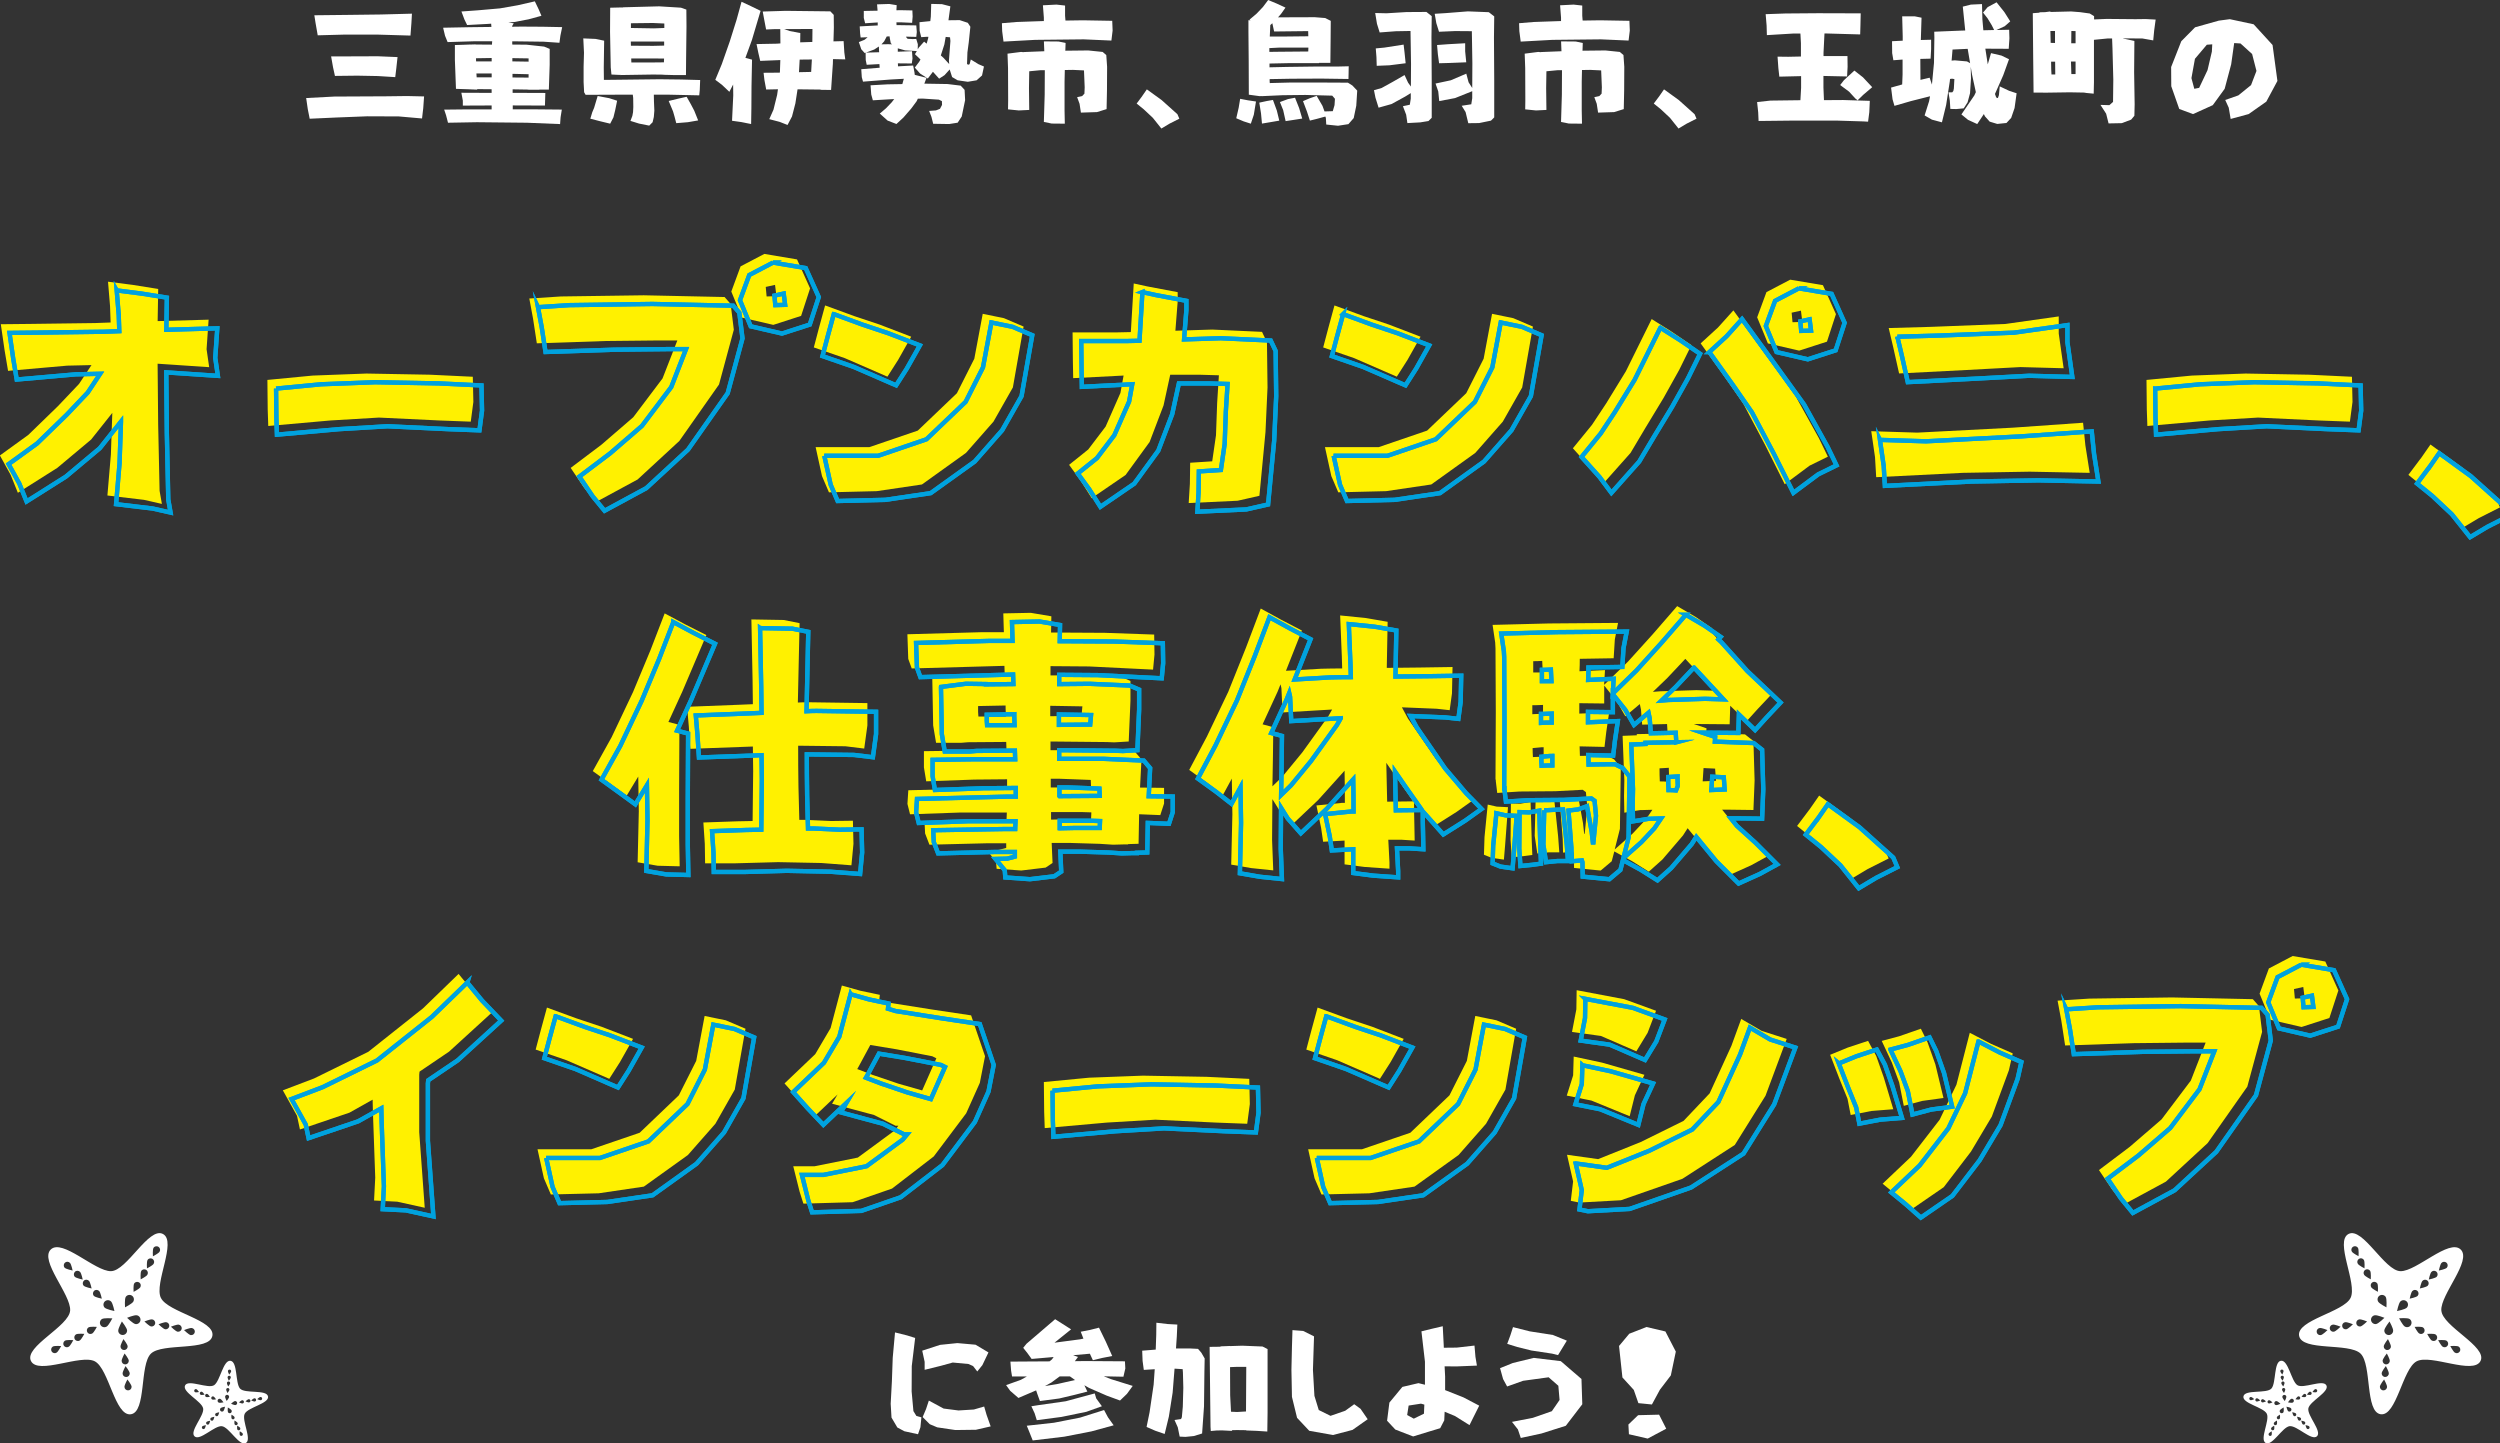 <?xml version="1.0" encoding="UTF-8"?><svg id="_レイヤー_1" xmlns="http://www.w3.org/2000/svg" width="576.3" height="332.74" viewBox="0 0 576.3 332.74"><rect x="0" y="0" width="576.3" height="332.74" fill="#333333" stroke="none"/><path d="M70.58,22.6l6.48-.34,12-.06,4.77-.06,3.93.09-.19,2.68-.28,2.4-5.36-.47-7.26-.03-7.17.28-6.11.28-.44-2.21-.37-2.56ZM72.45,3.52l8.17-.09,7.17-.09,7.17-.19-.12,2.15-.22,2.9-7.42-.22h-8.01l-5.95.16-.5-2.84-.28-1.78ZM76.34,13h2.9l7.85-.03,4.55.19-.28,2.56-.25,2.06-4.02-.25-4.71-.09-5.17.06-.44-2-.44-2.49Z" style="fill:#fff; stroke-width:0px;"/><path d="M102.15,6.39l6.14-.12,4.99-.06c-.02-.25-.04-.5-.06-.75-.29.02-.59.04-.9.06l-4.64.25-.62-1.28-.69-1.84,3.86-.28,5.02-.44,4.11-.72,3.93-.9.9,1.87.62,1.46-2.96.81-3.27.62c-.48.04-.95.07-1.4.09.42.06.83.14,1.25.22l-.37.62v.16c.71,0,1.41-.01,2.12-.03l4.89.03,4.52.09-.41,1.99-.22,1.62-3.65-.25-6.98-.09h-.25v.75c1.1,0,2.2.01,3.3.03l4.05.44,1.28.53v3.68l-.19,5.7h-2.21v.03h-2.52v-.03l-3.62-.06v.81c2.51,0,5.03.01,7.54.03l-.09,2.9-7.42-.03v.9h4.83l6.48.06-.28,1.75-.12,1.59-7.64-.31-11.53-.12-6.67.12-.44-1.71-.44-1.31,5.49-.06h5.45v-.9l-6.64.03v-1.15l-.34-1.81,6.98.03v-.84c-1.12-.02-2.23-.03-3.33-.03v.12l-2.15-.09-2.74-.09-.25-6.67v-3.43l1.99-.06,1.56-.06h.28l.97-.03v.03c1.25,0,2.49.01,3.74.03l.06-.78h-4.11l-6.17.19-.59-1.46-.44-1.84ZM113.34,14.15v-.78l-3.62.06.03.72h3.58ZM113.34,17.83v-.9h-3.52l.06.9h3.46ZM118.11,14.15l3.74.06v-.75c-1.25-.02-2.49-.04-3.74-.06v.75ZM118.14,17.86l3.71.03v-.78c-1.25-.04-2.48-.07-3.71-.09v.84Z" style="fill:#fff; stroke-width:0px;"/><path d="M134.44,8.85l2.84.12,1.99.41-.09,6.2.03,2.84,2.77-.03,10.07-.12,4.99.06,4.36.12-.09,2.31-.12,1.22-7.29-.16h-3.18c.02.52.03,1.04.03,1.56l.09,2.12-.12,1.46-.28,1.22-.78.78-2.34-.47-1.99-.62.44-1.15.16-.87.06-1.18-.03-2.09-.09-.75h-3.65l-7.23.03-.34-.59-.12-2.34v-3.58l.09-3.18-.16-3.3ZM137.77,22.13l2.65.5,1.84.59-.44,2.15-.41,1.68-.75,1.46-2.31-.56-2.27-.59.44-1.46.44-1.06.81-2.71ZM143.66,1.68l8.29-.22,5.02.31,1.25.44.03,3.9-.09,7.64-.03,3.55h-2.9l-2.28-.06v-.03l-2.4-.03-7.54.12v-.06c-.08,0-.17.01-.25.03l-1.81-.09-.16-1.62-.16-8.2.03-5.58,2.43-.06h.56v-.03ZM153.11,9.57h-7.7l.03.97,5.14.03c.83-.02,1.67-.04,2.52-.06v-.94ZM153.14,6.45v-1.03l-2.65-.12c-1.68.02-3.37.04-5.05.06v1.09c1.77.02,3.52.05,5.27.09l2.43-.09ZM153.08,13.5c-.91,0-1.83-.01-2.74-.03h-4.83c0,.31.01.62.03.93h4.64c.96-.02,1.91-.03,2.87-.03.02-.29.03-.58.03-.87ZM154.14,23.28l2.31-.56,1.84-.41,1,1.78.75,1.43.9,2.24-2.37.41-2.68.22-.4-1.53-.34-1.18-1-2.4Z" style="fill:#fff; stroke-width:0px;"/><path d="M170.94.41l2.27,1.06,2.12,1.03-2,6.73-1.5,4.11,1.53.41-.12,6.11-.03,5.05-.06,3.68-2.4-.47-2-.28.28-5.83-.03-2.52-.87,1.68-1.71-1.62-1.53-1.15,1.5-3.62,1.84-5.24,1.56-4.96,1.15-4.18ZM174.39,10.16l4.67-.09.84-.06c-.02-1.1-.03-2.2-.03-3.3h-1.18l-2.09.09-.47-2.46-.31-1.68,5.27-.16,10.32.12.78.81.03,2.96-.09,3.15,2.34-.06.16,2.59.22,1.62-2.71-.06h-.12l-.03,1.06-.41,6.05-2.24-.03c-.08-.02-.18-.04-.28-.06-1.73-.02-3.46-.04-5.21-.06l-.5,3.24-.78,3.02-1.03,1.96-1.84-.72-2.37-.62.97-2.18.84-3.4c.06-.44.12-.87.19-1.31-.91.02-1.82.04-2.71.06l-.41-2.21-.19-1.65,3.74-.03.03-.28.09-2.62-4.64.19-.44-1.9-.4-1.96ZM184.46,9.76c.94-.02,1.87-.05,2.8-.09l.03-2.99-6.54.03,1.28.44,2.46.47-.03,2.15ZM184.18,16.64l2.81-.06.16-2.87c-.94.02-1.87.03-2.81.03-.04.98-.09,1.94-.16,2.9Z" style="fill:#fff; stroke-width:0px;"/><path d="M214.69.9l2.46.06,1.93.5-.44,3.21,2.59-.03,1.87.62.59.9-.37,3.58-.31,2.34-.09,2.68.28.16.31-.12.28-1.09,1.78,1.09,1.25.53-.44,2.06-1.25,1.12-2.03.34-2.34-.34-1.28-.75-.56-1.75-1.18,1.31-1.25.81-1.43-1.59-1.18,1.56-1.78-1.15-1.22-1.37,1.03-1.37.28-.5-1.28-1.22.44-.72-2.71-.16-1.68-.47v.78l3.27-.12.12,1.68-.16,1.15-3.21-.03.03.69,3.49-.19.31,1.62.06.53,2.71.69-.5,1.34,5.36.09,3.02.37.9.97.12,2.37-.78,3.77-.94,1.43-1.96.31-3.68-.06-.4-1.59-.53-1.37,1.56-.12.94-.37.47-.9-.03-.87-.69-.34-3.77-.25-1.09.03-.28.59-1.22,1.65-1.81,2.09-1.62,1.5-2.03-.78-1.81-1.62,1.43-1.22,1.31-1.37.59-.75-.75.03-4.18.25-.37-1.34-.16-2.12,3.93-.22,3.4-.06.34-1.22-2.96.16-6.45.5-.28-1.03-.12-1.84,4.24-.34-.03-.47-.03-.37-2.93.16-.22-1.09-.03-1.71-.22.09-.78-.87-.56-1.65,1.31-.53.72-.59-1.62.06-.12-.94-.09-1.62,4.15-.22v-.69l-2.9.19-.31-1.22v-1.62l3.18-.06-.12-1.46,2.81-.09,1.71.28-.06,1.18.81-.03,2.87.06.06,1.43-.12,1.43-2.59-.12h-1.03l.03.65h.53l4.02.06.12,1.53-.12,1.12-2.37-.06.06.16.31.34,1.15.06.84-.03.37,1.22-.03,1.18.25-.41,1.22-1.37.59.47.34-1.22.06-.37h-.28l-1.37.09-.37-1.46-.03-1.99,2.49-.25.12-1.03.09-2.93ZM202.66,12.03l-.03-.44-.03-.87-1.06.69-1.93.72,3.05-.09ZM205.62,10.22l-.28-.28-.22-1.12-.06-.44-.65.03-.59,1.12-.62.69,1.53-.03.9.03ZM216.88,12.78l.65.59,1.28,1.4-.06-.81.34-4.52-.09-.84-1-.09-.31,1.75-.81,2.52Z" style="fill:#fff; stroke-width:0px;"/><path d="M240.41,1.22l3.12-.16,1.99.22v2.34l.09,1.12,4.05-.06,6.73.12.09,2.24-.28,2.31-6.39-.28-11.19.12-7.29.4-.31-2.4-.06-1.84,3.37-.28,6.3-.22v-.78l-.22-2.87ZM240.62,9.54l3.4.03,1.62.34-.06,1.78,5.27-.06,3.33.34.84.72.19,2.71-.03,5.45-.09,4.3-2.21.69-3.71.12-.31-2.03-.56-1.53,1.15-.25.53-.56.06-1.46-.16-3.9-2.52-.12-1.9.03-.06,2.71v6.61l.06,3.05-3.02-.03-1.81-.37.19-6.26.03-5.67h-.97l-2.62.25-.06,3.86.06,5.05-2.4.12-2.49-.25.03-2.12-.03-7.39-.12-3.33,3.12-.4.59.06v-.03l4.77-.19-.09-2.27Z" style="fill:#fff; stroke-width:0px;"/><path d="M263.31,22.13l1.06-1.53,3.4,2.46,3.65,3.27.44,1.03-2.27,1.15-1.87,1.12-1.96-2.46-2.09-1.96-1.65-1.34,1.31-1.75Z" style="fill:#fff; stroke-width:0px;"/><path d="M285.88,22.78l1.78.34,1.87.28-.5,3.05-.69,2.06-1.65-.53-1.71-.72.56-2.43.34-2.06ZM300.37,23.31l1.53-.65,1.62-.56,1.34,2.31.47,1.28,1.9-.06.41-1.4.09-1.46-.62-.72-6.2-.16-5.27.06-4.83.22v-.03l-.41.03-2.52-.34-.03-7.85-.06-6.7v-2.62c.17,0,.33.01.5.03-.08-.04-.17-.09-.25-.16l1.62-1.37,1.46-1.53,1.22-1.62,1.96.81,2.03.94-1.03,1.46-.69.78c2.83,0,5.65-.01,8.48-.03l2.4.19,1.28.65-.03,3.96-.06,5.73h-2.62v.06h-7.11c-1.43.04-2.87.07-4.3.09v.87c1.31-.02,2.62-.05,3.93-.09l6.7-.09h5.14l2.49-.06-.03,1.71-.03,1.22-6.2-.09-6.92.03c-1.68.02-3.37.05-5.05.09v.44c0,.17.01.32.03.47l4.64-.12h7.54l5.83.03,1.03.65,1.12,1.18-.22,3.49-.59,2.84-1.22,1.4-2.4.37-2.71-.28-.09-1.53c-.04-.1-.08-.21-.12-.31l-2.06.56-1.5.37-.69-2.12-.9-2.37ZM290.3,23.66l1.71-.37,1.43-.25.9,2.46.56,2.31-2.15.37-1.84.31-.22-2.34-.4-2.49ZM301.62,10.97h-6.7c-.77.04-1.54.08-2.31.12v.87c.75,0,1.5-.01,2.24-.03,2.24-.02,4.49-.04,6.73-.06.02-.29.03-.59.03-.9ZM301.59,8.35c0-.39-.01-.79-.03-1.18l-7.85.09-.41-1.9c-.15.15-.3.28-.47.41l-.12,2.65h3.46c1.81-.02,3.62-.04,5.42-.06ZM295.04,23.53l1.87-.69,1.62-.31.94,2.37.72,2.43-1.99.31-1.84.28-.56-2.52-.75-1.87Z" style="fill:#fff; stroke-width:0px;"/><path d="M316.73,20.79l1.75-.5,2.59-1.43,2.71-1.56.81,1.75.65.9.03-5.17-.12-7.64-3.4.06-3.71.28-.62-1.99-.41-2.49,2.62.06,4.58-.28,4.61-.03,1.22.97-.06,4.86.06,10.22v8.35l-.75.75-1.9.31-2.96.16-.28-1.93-.75-1.96,1.59-.34.22-1.4v-1.28l-1.31.81-3.12,1.71-2.99.84-.72-2.31-.34-1.71ZM317.14,11.16l2-.19,4.42-.69.22,1.87.25,2.43-3.74.47-2.93.12-.06-1.99-.16-2.03ZM330.91,19.26l3.52-.75,3.58-1.53.53,1.99.84,1.31.03-5.67-.12-7.42-3.86-.03-3.71.16-.62-1.99-.37-2.15,2.59-.16,5.05-.4,4.83.19,1.25.97-.06,4.86.06,10v8.42l-.75.75-2.74.56-2.49.03-.62-2.56-.9-1.46,2.21-.34.22-1.4v-1.62l-3.96,1.59-3.65.69-.22-2.21-.62-1.81ZM331.26,10.38l2.56-.19,3.93-.22v1.87l.25,2.52-4.05.16-2.21.06-.28-2.06-.19-2.15Z" style="fill:#fff; stroke-width:0px;"/><path d="M359.62,1.22l3.12-.16,2,.22v2.34l.09,1.12,4.05-.06,6.73.12.09,2.24-.28,2.31-6.39-.28-11.19.12-7.29.4-.31-2.4-.06-1.84,3.37-.28,6.3-.22v-.78l-.22-2.87ZM359.84,9.54l3.4.03,1.62.34-.06,1.78,5.27-.06,3.33.34.84.72.19,2.71-.03,5.45-.09,4.3-2.21.69-3.71.12-.31-2.03-.56-1.53,1.15-.25.53-.56.06-1.46-.16-3.9-2.52-.12-1.9.03-.06,2.71v6.61l.06,3.05-3.02-.03-1.81-.37.19-6.26.03-5.67h-.97l-2.62.25-.06,3.86.06,5.05-2.4.12-2.49-.25.03-2.12-.03-7.39-.12-3.33,3.12-.4.59.06v-.03l4.77-.19-.09-2.27Z" style="fill:#fff; stroke-width:0px;"/><path d="M382.53,22.13l1.06-1.53,3.4,2.46,3.65,3.27.44,1.03-2.28,1.15-1.87,1.12-1.96-2.46-2.09-1.96-1.65-1.34,1.31-1.75Z" style="fill:#fff; stroke-width:0px;"/><path d="M405.03,23.53l3.08-.34,6.92-.09c.04-.96.09-1.9.16-2.84v-2.71c-1.66.04-3.33.08-5.02.12l-.22-1.96-.19-2.65,2.46.03,2.93-.06v-3.09l-.12-2.21h-1.59l-6.14.37-.06-2.18-.22-2.65,4.55-.16,7.54-.06,9.82.03-.06,2.77-.06,2.09-7.76-.22h-.47l-.22,4.43v.78h5.52l.03,2.49-.12,2.21-5.45-.12v2.65c.04.98.08,1.95.12,2.93l4.43-.03,6.14.19-.12,2.62-.28,2.18-1.12-.06-6.14-.19h-9.94l-8.04.09-.09-1.99-.25-2.37ZM424.2,19.6l.87-1.12,2.4-2.21,1.99,1.56,2.12,2.27-2.09,1.78-1.28,1.25-.53-.44-1.43-1.56-2.06-1.53Z" style="fill:#fff; stroke-width:0px;"/><path d="M452.46,1.53l1.87-.47,2.56-.12.09,3.52.22,2.52,2.49-.06-.56-1.12-.97-1.59-1.03-1.31,1.06-1.25,2.06-1.12,1.81,2.28,1.34,2.12-1.28,1.12-1.9.87,2.93-.06.06,1.99-.16,2.4-5.39-.03.56,3.62.75-2.59,2.4.56,1.75.84-1.34,3.71-1.9,4.3.22.62.22.34.25-.06.22-.62.19-2.03,2.18,1.03,1.71.56-.47,3.4-.78,2.27-1.09,1.18-2.12.22-1.75-.53-1.09-1.22-.25-.53-1.53,2.31-2.12-.97-1.53-1.25,2.99-4.39.34-.75-.87-3.99-.31-1.87.06,2.71-.22,3.4-.56,2.09-.9,1.4-1.71.16-1.37-.03-.12-1.9-.31-1.93h.87l.25-.31.12-.56.12-2.18-.53-.09-.47.06-.06.59-.84,5.42-.97,3.99-2.31-.62-1.68-.97,1.03-3.27.22-1.15-4.43,1.12-3.77,1.09-.44-1.5-.34-2.71,2.56-.72.09-2.31v-3.43l-2.12.16-.28-1.65-.03-2.74,2.46-.12v-1.03l-.12-4.58h2.93l1.53.31-.16,5.14,2.37-.06v2.15l-.12,2.21-2.37.06.03,4.83,2.12-.5.53,1.59.47-4.99.09-5.89-.03-1.31,6.17-.25.97-.03-.56-5.52ZM454.15,14.56l-.56-3.3-3.49.16-.19,2.27-.03.28.75-.06,2.81.25.72.41Z" style="fill:#fff; stroke-width:0px;"/><path d="M489.37,8.85s.05.01.09.03l2.56.56-.06,7.17.12,7.42-.06,2.65-.75.9-2.15.81-3.05.06-.56-2.24-1.31-2.03,2.06.06.84-.75.06-5.14-.19-7.14c-.02-.79-.05-1.57-.09-2.34h-1.06c-1.04.1-2.08.21-3.12.31v9.76l-.06,2.65-1.68-.16-.56-.09-3.27-.06-6.11.09v-.03h-2.24l-.09-8.2-.09-10.1,1.56-.12-.03-.09,1.31-.03,1.22-.16v.12l4.77-.12,2.06.16,2.24.31,1,.62v.75l2.9-.12,6.64.06,2.34-.03,2.31.12-.34,2.52-.22,2.28-2.49-.44-4.24-.03h-.22ZM473.72,9.91v-2.77h-1.06c.02.91.04,1.83.06,2.74.33.02.66.03,1,.03ZM473.78,17.17l-.03-2.96h-.93c.02.6.03,1.21.03,1.81l.06,1.15h.87ZM477.49,17.08h.97v-2.9h-1.06c.04.96.07,1.92.09,2.9ZM477.46,9.97h1v-2.8l-.97-.03c0,.96-.01,1.9-.03,2.84Z" style="fill:#fff; stroke-width:0px;"/><path d="M515.02,9.94l-.69,4.89-1.5,5.64-2.74,3.77-4.55,2.06-3.18-1.18-1.84-5.24-.03-4.43,2.34-5.95,3.18-3.21,5.45-1.53,2.56-.34,5.49,1.18,4.36,4.77,1.12,8.29-2.56,4.77-4.08,2.87-4.14,1.12-.44-2.59-.81-1.78,3.02-1.06,2.93-2.37,1.25-3.27-1-3.9-2.68-2.43-1.46-.09ZM509.97,10.22l-1.25.09-2.74,3.24-.81,4.46.66,2.46,1.12-.22,1.93-4.08,1-4.27.09-1.68Z" style="fill:#fff; stroke-width:0px;"/><path d="M24.91,64.94l5.68.73,5.88.94-.13,7.41,11.75-.33-.47,6.81.6,4.14-11.89-.8.13,14.02.33,15.29.53,3.01-4.14-.94-8.42-1,.8-9.42.33-9.55v-.07l-4.88,6.14-7.81,6.54-9.08,5.74-1.67-4.14-2.47-4.47,6.55-4.74,6.81-6.61,4.88-5.14,2.87-4.34-5.61.13-13.62,1.2-.8-4.74-.87-6.01,6.68-.07,15.09-.2,3.54-.13-.13-3.74-.47-5.68Z" style="fill:#fff100; stroke-width:0px;"/><path d="M61.64,87.58l10.42-1,12.42-.47,14.69.27,9.82.47.13,5.81-.6,4.54-7.15-.27-14.02-.67-11.22.67-14.29,1.27-.13-3.81-.07-6.81Z" style="fill:#fff100; stroke-width:0px;"/><path d="M122.02,68.81l7.28-.47,19.1-.27,18.63.4,1.4,1.6.73,5.94-3.41,12.62-9.15,13.02-9.62,8.88-9.62,5.21-2.74-3.34-3.07-4.54,7.08-5.34,7.35-6.34,6.75-8.95,3.41-8.75h-4.54l-12.02.13-15.83.53-.87-5.68-.87-4.67ZM176.18,58.53l7.55,1.27,3.01,6.68-2.07,6.34-6.41,2.07-7.21-1.67-2.47-6.01,2.14-5.81,5.48-2.87ZM176.52,66.14l.2,2.2,2.27-.07-.33-2.6-2.14.47Z" style="fill:#fff100; stroke-width:0px;"/><path d="M190.21,70.41l6.75,2.47,5.81,1.94,7.28,2.8-3.01,5.34-2.47,3.87-9.82-4.27-7.15-2.47,1.2-4.54,1.4-5.14ZM188,103.07h12.42l11.15-3.81,9.02-8.62,4.01-7.95,1.94-10.35,4.88,1,4.54,1.94-2.47,14.03-4.47,7.88-6.34,7.21-10.15,7.28-10.42,1.54-11.02.27-1.6-3.74-1.47-6.68Z" style="fill:#fff100; stroke-width:0px;"/><path d="M261.33,65.34l3.07.67,7.08,1.34v2.14l-.53,6.75,8.48-.27,11.49.53,1.14,2.4.13,10.42-.47,10.28-1.4,14.69-5.01,1.14-11.29.53.27-4.41.07-4.88,5.08-.33.87-6.01.27-7.48.4-6.34-4.47-.13h-6.75l-1.54,7.08-3.21,8.42-5.54,7.61-7.81,5.34-2.54-4.01-2.67-3.67,4.41-3.54,4.01-5.28,3.41-7.75.73-4.01-11.62.6-.07-3.94-.07-6.61h10.22l3.21-.07.67-11.22Z" style="fill:#fff100; stroke-width:0px;"/><path d="M307.62,70.41l6.75,2.47,5.81,1.94,7.28,2.8-3,5.34-2.47,3.87-9.82-4.27-7.15-2.47,1.2-4.54,1.4-5.14ZM305.41,103.07h12.42l11.15-3.81,9.02-8.62,4.01-7.95,1.94-10.35,4.88,1,4.54,1.94-2.47,14.03-4.47,7.88-6.34,7.21-10.15,7.28-10.42,1.54-11.02.27-1.6-3.74-1.47-6.68Z" style="fill:#fff100; stroke-width:0px;"/><path d="M380.75,73.55l4.54,2.87,4.61,3.14-2.8,5.68-3.61,6.48-4.21,6.95-3.41,5.74-6.41,7.21-2.74-3.67-4.14-4.61,4.41-5.41,3.27-4.94,4.54-7.41,5.94-12.02ZM392.03,79.16l4.01-3.67,3.54-3.94,6.95,9.55,7.35,10.15,5.41,9.75,2.07,4.27-4.21,2.07-5.74,4.27-4.54-9.08-5.01-9.48-4.41-6.34-5.41-7.55ZM412.67,64.47l7.55,1.27,3,6.68-2.07,6.34-6.41,2.07-7.21-1.67-2.47-6.01,2.14-5.81,5.48-2.87ZM413.01,72.08l.2,2.2,2.27-.07-.33-2.6-2.14.47Z" style="fill:#fff100; stroke-width:0px;"/><path d="M431.37,99.4l10.62.33,21.97-1.14,16.23-1.14.53,5.21,1,6.34-13.82-.27-15.43.27-19.97,1-.27-4.61-.87-6.01ZM435.38,75.62l9.68-.27,17.23-.67,12.29-1.74v3.94l1.13,8.01-9.95-.27-12.42.67-15.56.8-1.33-5.94-1.07-4.54Z" style="fill:#fff100; stroke-width:0px;"/><path d="M494.82,87.58l10.42-1,12.42-.47,14.69.27,9.82.47.13,5.81-.6,4.54-7.15-.27-14.03-.67-11.22.67-14.29,1.27-.13-3.81-.07-6.81Z" style="fill:#fff100; stroke-width:0px;"/><path d="M558,105.74l2.27-3.27,7.28,5.28,7.81,7.01.94,2.2-4.88,2.47-4.01,2.4-4.21-5.28-4.48-4.21-3.54-2.87,2.8-3.74Z" style="fill:#fff100; stroke-width:0px;"/><path d="M153.21,141.39l4.74,2.54,4.88,2.47-5.54,13.02-3.21,7.01,2.54.67-.07,14.96v10.69l.13,6.95-5.08-.13-4.61-.8.27-11.75c-.04-2.67-.09-5.34-.13-8.01l-2.67,4.41-3.94-2.87-3.87-2.8,4.34-7.81,4.94-10.42,4.01-9.62,3.27-8.48ZM173.24,142.79l7.41.13,3.67.73-.4,18.3c.76-.04,1.51-.07,2.27-.07l13.76.2v5.14l-.73,5.34-4.34-.53-10.89-.13c0,3.16.02,6.32.07,9.48l.2,7.61h1.4l5.94.27,5.01-.07.13,5.34-.47,4.94-6.95-.53-9.95-.2-9.82.27h-7.01l-.07-4.47-.33-4.94,7.81-.27,3.54-.07.13-11.49-.07-5.68-14.43.53-.33-5.08-.4-4.61,12.09-.47c1.02-.04,2.05-.09,3.07-.13l-.07-5.74-.27-13.82Z" style="fill:#fff100; stroke-width:0px;"/><path d="M214.92,156.35l5.74-.73,4.61.07v.07l6.34-.07-.07-2.2-21.37.6-.8-2.2-.2-5.68,16.9-.47h5.34l-.13-4.34,6.34-.13,4.74.8-.07,3.74,12.42.07,11.35.4.07,4.61-.33,3.47-14.76-.73-8.88-.07v2.14l7.01-.07,9.22.4,2.2.94v4.61l-.4,9.35-3.34.2-1.67-.07-13.02-.13v2h10.35l9.15.4,1.47,1.74-.33,6.48,5.54.07v3.61l-.87,2.67-4.88-.2-.13,6.81-2.4.07v.07h-.87l-2.6.07-3.07-.2-6.61-.2h-4.48l.2,4.61-1.6,1.07-5.61.67-5.68-.4-.13-1.67-2.14-2.6,2.74-.07,1.74-.47v-1.07h-4.41l-13.29.33-1-2.6-.13-2.74,16.36-.27h2.54l.07-1.8h-10.89l-11.42.4-.6-2.4.2-3.14,20.77-.53h2v-2l-7.55.07-11.09.4-.53-3.21v-3.74l9.62-.13h9.42l-.07-2-8.82.07-1.54.13h-5.81l-.67-4.01-.2-10.82ZM225.54,165.17h6.34l-.07-1.94v-.6l-6.34.13v1.34l.07,1.07ZM249.31,165.03l.2-2.2-7.41-.13v2.4l7.21-.07ZM242.23,181.53l9.28-.07-.07-1.67-7.15-.27h-2.07v2ZM242.3,188.94l3.07-.07h6.14l.07-1.6-2.14-.07h-7.15v1.74Z" style="fill:#fff100; stroke-width:0px;"/><path d="M303.48,185.67l5.94-.6h.6c0-2.45-.02-4.92-.07-7.41l-6.08,6.75-6.01,5.68-3.01-3.41-1.54-2.47-.07,9.42.27,7.01-5.08-.53-4.61-.8.27-11.62-.13-8.21-2.07,3.81-3.61-2.81-4.14-3,4.07-7.68,4.94-10.35,4.07-10.15,3.41-9.02,4.74,2.6,4.74,2.47-3.67,9.28c2.72-.18,5.41-.33,8.08-.47,1.6-.04,3.23-.07,4.88-.07-.04-1.87-.11-3.74-.2-5.61l-.27-6.61,5.94.6,5.01.87-.2,10.62c5.08-.04,10.13-.11,15.16-.2l-.13,6.08-.53,3.87-3-.33-8.01-.33,1.4,2.6,6.54,9.48,4.88,5.74,3.54,3.61-3.74,2.67-5.08,3.21-4.74-5.34c0,1.65.02,3.29.07,4.94l.07,3.81-3.14-.2h-2.94l.27,5.21v1.47l-5.74-.4-4.61-.6v-5.48l-4.94.27-.47-3.21-1.07-5.14ZM307.08,163.56l-11.42.67-.27-5.61-.2-.87-.67,1.67-3.47,7.55c.85.22,1.67.45,2.47.67-.04,4.54-.11,9.08-.2,13.62l2.27-2.2,4.61-5.61,6.01-8.35.87-1.54ZM325.78,184.73l-3.67-5.21-2.54-3.67.2,8.95,6.01-.07Z" style="fill:#fff100; stroke-width:0px;"/><path d="M342.95,185.47l2.07.47,2.6.13-.67,8.88-.27,3.21-2.8-.4-1.8-.73.13-4.07.74-7.48ZM386.62,139.72l4.34,2.54,3.67,2.54c-.18.18-.36.38-.53.6.22.22.44.42.67.6l6.01,6.68,7.68,7.28-3.27,3.47-2.6,2.87-3.74-3.61c-.04,1.43-.09,2.85-.13,4.27l-8.28-.07,2.94,1-.07,1.07h.13l8.82.33,1.94,1.54.27,9.08-.27,6.81-5.41-.07h-1.8l1.4,1.74,4.27,3.87,5.01,5.01-4.01,2.2-4.88,2.2-5.14-5.14-4.61-5.61-1.07,1.67-4.74,5.54-3.14,2.81-3.81-2.4-4.14-2.27-.6,2.27-2.54,2.14-6.14-.6-.07-3.34c-.04-.13-.09-.27-.13-.4l-2.34.2-.07-3.07-.67-8.62,2.2-.27,2.07-.73,1.07,5.88c.09.85.18,1.67.27,2.47h.13l.6-6.14-.33-3.47-.74-.53-6.28.33-8.28.07-5.14.33-.33-2.74v-.33h-.07l.07-15.63-.07-14.63-.07-1.34-.6-4.07,12.96-.33,15.96-.13-.74,3.81-.27,4.34-7.81.13c0,.98-.02,1.94-.07,2.87l5.88-.27-.2,3.41,5.48-5.34,5.68-6.28,5.68-6.54ZM348.29,185.2l2.2.07,2.34-.4.27,8.95.13,3.27-2.07.27-2.67.27-.27-4.01.07-8.42ZM355.7,164.57v-2.07l-1.87.07h-.6v2.07c.62-.04,1.27-.07,1.94-.07h.53ZM355.84,174.45v-2.2c-.36,0-.73.02-1.14.07-.45.04-.91.09-1.4.13,0,.67.02,1.36.07,2.07.8-.04,1.62-.07,2.47-.07ZM355.64,155.02c-.04-.89-.09-1.78-.13-2.67-.67.04-1.36.07-2.07.07v2.6h2.2ZM353.97,184.8l2.47-.13,1.87-.07.87,8.21.27,3.67h-2.4l-2.67.27-.6-4.07.2-7.88ZM384.42,169.11l-.13-2.2-5.74.13-.27-3.47-.27-1.27-3.34,2.81-2-3.47-2.87-3.61v4.14l-5.74-.07v2.4c2.27-.09,4.56-.18,6.88-.27l-.67,4.54-.4,3.41c-1.91-.04-3.83-.09-5.74-.13l.07,2.2c2.05-.04,4.07-.07,6.08-.07l1.8.87,1.54,1.94-.2,14.09-1.2,4.74,4.14-3.67,3.01-3.21,1.54-2.27-2.4.07h-.4l-3.67.6-.07-3.81.07-3.61-.4-10.29c1.11-.04,2.2-.09,3.27-.13v-.27l7.15-.13ZM388.5,151.88l-4.21,4.47-3.27,3.14c.54-.04,1.07-.09,1.6-.13l8.42-.27c1.42.04,2.85.09,4.27.13l-4.21-4.54-2.6-2.8ZM384.69,176.99c-.71.04-1.43.09-2.14.13,0,1.02.02,2.03.07,3.01.58,0,1.16.02,1.74.07.13-.31.27-.65.4-1-.04-.76-.07-1.49-.07-2.2ZM392.7,177.05l-.2,3.07c1.02-.04,2.05-.09,3.07-.13l-.2-2.81-2.67-.13Z" style="fill:#fff100; stroke-width:0px;"/><path d="M417.08,186.67l2.27-3.27,7.28,5.28,7.81,7.01.93,2.2-4.88,2.47-4.01,2.4-4.21-5.28-4.47-4.21-3.54-2.87,2.81-3.74Z" style="fill:#fff100; stroke-width:0px;"/><path d="M105.72,224.52l3.41,4.14,4.41,4.61-10.02,9.15-6.81,4.61-.07.73v13.22l1.27,17.43-6.34-1.4-5.34-.27.27-5.28-.53-15.03-.07-2.94-5.34,3-11.42,3.87-.67-3.14-3.27-5.88,7.21-2.74,12.49-6.14,12.62-10.02,8.21-7.95Z" style="fill:#fff100; stroke-width:0px;"/><path d="M126.09,232.27l6.75,2.47,5.81,1.94,7.28,2.8-3.01,5.34-2.47,3.87-9.82-4.27-7.15-2.47,1.2-4.54,1.4-5.14ZM123.89,264.93h12.42l11.15-3.81,9.02-8.62,4.01-7.95,1.94-10.35,4.88,1,4.54,1.94-2.47,14.03-4.47,7.88-6.34,7.21-10.15,7.28-10.42,1.54-11.02.27-1.6-3.74-1.47-6.68Z" style="fill:#fff100; stroke-width:0px;"/><path d="M194.08,227.19l4.27,1.2,4.47.94-.13,1.2,1.74.53,10.55,1.67,8.88,1.33,3.21,9.42-1.2,6.14-3.14,7.01-7.48,9.95-9.62,7.41-9.08,3.14-11.35.33-.87-2.74-1.47-5.88h4.94l9.95-2,8.35-6.14,1-1.2h-.67l-4.94-2.47-9.68-2.6,1.27-2.14-5.28,5.01-3.61-3.81-3.34-3.74,7.08-6.75,3.54-6.01,2.6-9.82ZM201.29,247.83l5.88,2,5.41,1.54,3.27-7.41-.94-.47-8.21-1.6-6.08-1-2.74,5.08-.27.47,3.67,1.4Z" style="fill:#fff100; stroke-width:0px;"/><path d="M240.63,249.43l10.42-1,12.42-.47,14.69.27,9.82.47.13,5.81-.6,4.54-7.15-.27-14.02-.67-11.22.67-14.29,1.27-.13-3.81-.07-6.81Z" style="fill:#fff100; stroke-width:0px;"/><path d="M303.74,232.27l6.75,2.47,5.81,1.94,7.28,2.8-3.01,5.34-2.47,3.87-9.82-4.27-7.15-2.47,1.2-4.54,1.4-5.14ZM301.54,264.93h12.42l11.15-3.81,9.02-8.62,4.01-7.95,1.94-10.35,4.88,1,4.54,1.94-2.47,14.03-4.47,7.88-6.34,7.21-10.15,7.28-10.42,1.54-11.02.27-1.6-3.74-1.47-6.68Z" style="fill:#fff100; stroke-width:0px;"/><path d="M362.78,243.56l6.54,1.4,9.75,2.8-2.2,4.74-1.2,4.81-8.82-3.61-5.68-1.14,1.47-4.67.13-4.34ZM361.25,266.2l7.15,1,9.82-3.94,9.88-4.88,6.01-6.34,5.01-10.95,2.27-6.21,4.67,2.74,5.81,1.87-4.88,13.09-7.08,11.35-12.09,7.81-14.16,4.94-9.62.53-1.94-.4.53-4.47-1.4-6.14ZM363.45,228.26l10.95,2.07,7.35,2.67-1.94,5.08-2.6,4.27-8.15-3.54-6.68-.93,1-5.21.07-4.41Z" style="fill:#fff100; stroke-width:0px;"/><path d="M421.89,243.15l4.07-1.67,4.67-1.54,1.87,3.47,1.74,4.94,2.2,7.35-5.01.4-4.81.93-.73-3.74-1.87-4.61-2.14-5.54ZM433.78,239.95l4.01-1.07,5.01-1.74,1.54,3.14,1.8,5.08,1.87,7.75-4.88.67-4.27,1.14-1.07-5.41-1.67-4.54-2.34-5.01ZM454.08,238.08l4.88,2.54,5.01,2.2-.87,3.87-3.94,10.69-4.81,8.08-6.28,8.21-7.28,5.01-3.47-3.07-3.34-2.74,6.54-6.21,6.61-8.55,3.87-8.08,3.07-11.95Z" style="fill:#fff100; stroke-width:0px;"/><path d="M474.32,230.67l7.28-.47,19.1-.27,18.63.4,1.4,1.6.73,5.94-3.41,12.62-9.15,13.02-9.62,8.88-9.62,5.21-2.74-3.34-3.07-4.54,7.08-5.34,7.35-6.34,6.75-8.95,3.41-8.75h-4.54l-12.02.13-15.83.53-.87-5.68-.87-4.67ZM528.48,220.38l7.55,1.27,3.01,6.68-2.07,6.34-6.41,2.07-7.21-1.67-2.47-6.01,2.14-5.81,5.48-2.87ZM528.81,227.99l.2,2.2,2.27-.07-.33-2.6-2.14.47Z" style="fill:#fff100; stroke-width:0px;"/><path d="M206.32,307.15l2.77.69,1.87.59-.78,6.48-.03,5.86.41,4.52.69,1.12,1.15.31-.22,2.28-.56,1.62-3.15-.69-1.62-.87-1.34-2.28-.19-3.18.28-5.21.19-5.39.53-5.86ZM212.59,311.36l4.11-1.34,3.99-.41,4.18.37,2.99,1.78-1.4,2.93-1.18,1.46-.97-1.25-1.06-.47-3.62-.34-2.71.75-3.77.93v-1.84l-.56-2.59ZM214.12,322.86l3.4,1.84,3.43.44,3.55-.22,2.37-.69.56,1.93.94,2.65-3.4.78-4.74.06-4.18-.62-1.71-.72-1.65-1.65.78-1.84.65-1.96Z" style="fill:#fff; stroke-width:0px;"/><path d="M232.91,313.88l4.3-.03c1.58-.02,3.16-.03,4.74-.03l.53-.44.41-.56-5.08.44-.97-1.34-.97-1.22.75-.93,6.61-5.67,3.68,2.34-3.83,3.08,5.89-.78.78-.16-.62-1.59,2.12-.41,2.09-.53,1.59,3.27,1.46,3.27-2.28.44-2.18.53-.69-1.5-3.86.34,1.12.41-.72.97c.77,0,1.54,0,2.31-.03l9.23.06.09,1.65-.44,1.9-4.52-.09,1.65.65,5.02,1.56-1.34,1.84-1.59,1.53-3.05-1.12-4.08-1.78-1.09-.62.69,1.46-3.05.78-3.43.81-4.46.59-.62-1.71-.25-.75-4.08,1.75-1.9-1.65-.94-1.31,3.4-1.22,1.4-.78h-3.43l-.22-1.34-.16-2.09ZM254.51,325.04l.9,1.68,1.31,1.84-5.11,1.4-6.26,1.22-7.29.87-.78-1.96-.59-1.43,6.26-.69,6.02-1.18,5.55-1.75ZM252.36,321.21l.34,1.15,1.31,1.81-3.58,1.28-5.73,1.18-5.7.75-.5-1.59-.75-1.62,1.59-.25,6.33-.9,6.7-1.81ZM247.81,318.12l-1.18-.84h-2.34l-1.9,1.4-1.5.84,2.96-.5,3.96-.9Z" style="fill:#fff; stroke-width:0px;"/><path d="M266.54,304.91l2.65.31,2.21.12-.12,2.71-.19,2.8h3.3l1.78.09.75.87.78,1.34-.06,3.12-.09,7.92-.44,6.26-1.93.59-1.9.19-1.34-.06-.44-2.15-.75-1.68,1.5-.22.19-.41.22-2.43.12-4.36-.09-3.52-.06-.78-1.87-.12-.44,5.52-.87,5.52-.97,4.02-2.18-.75-1.99-.87.69-3.37.94-6.39.25-3.55c-.85.06-1.69.11-2.52.16l-.28-2.09-.09-2.34,3.12-.25.12-3.43.03-2.77ZM278.82,310.48l2.34-.03c.08,0,.16-.01.22-.03v-.06c.54-.02,1.07-.04,1.59-.06.19-.02.37-.03.56-.03v.03l2.84-.09,4.68.19,1.15.59v14.74l-.06,4.27-2.46-.16-2.4-.09v-.06l-2.18-.03-1.12.03v.16l-2.31-.12-1.28.03-1.28.12-.06-.97-.09-7.79-.12-10.63ZM287.23,325.38c.02-3.43.04-6.86.06-10.29h-2.21l-1.53.06c.02,2.16.03,4.33.03,6.51.06,1.27.12,2.52.19,3.77.48.02.95.04,1.4.06l2.06-.12Z" style="fill:#fff; stroke-width:0px;"/><path d="M297.96,306.62l2.46.19,2.49,1.25-.25,7.73.34,5.98,1,3.27,2.71,1.34,3.4-1.18,2.06-1.5,1.46,1.06,1.65,2.4-3.49,2.46-4.49,1.18-5.49-.97-2.81-2.99-1.18-4.83-.12-6.26.12-5.24.12-3.9Z" style="fill:#fff; stroke-width:0px;"/><path d="M332.58,305.72l.22,4.21.03.75,2.99-.03,4.08-.47.22,2.59.34,2.03-4.77.19-2.68-.03.12,2.34v3.15l4.24,1.68,3.62,1.9-1.31,2.62-.93,1.87-3.33-2.09-2.4-1-.09,1.99-.94,1.81-2.49.75-3.74,1.15-4.11-1.59-1.9-2.03.53-4.18,2.99-3.62,3.71-.87,1.5.37v-5.3l-.81-7.01,2.4-.59,2.52-.59ZM328.34,323.79l-.78-.22-2.84.44-.34,2.18,1.53.84,2.34-1.15.09-2.09Z" style="fill:#fff; stroke-width:0px;"/><path d="M345.8,315.38l2.93-1.18,4.83-1.18,6.23.75,4.77,4.11.19,5.83-3.8,4.96-5.61,1.78-4.77,1.03-.66-1.96-1.37-1.75,4.8-.93,4.39-1.53,1.78-2.59-.28-3.27-2.24-1.96-5.89.81-3.68,1.31-.93-1.71-.69-2.49ZM348.79,305.93l3.83.97,5.36.84,3.21,1.31-2.03,3.33-1.37-.34-4.77-.72-3.27-.81-2.31-.72.75-2.03.59-1.84Z" style="fill:#fff; stroke-width:0px;"/><path d="M375.56,307.46l3.99-1.56,4.36,1.03,2.4,4.64-1.15,5.49-2.52,3.3-1.84,3.4-3.12-.31-1.06-3.05-2.62-2.87-.78-7.26,2.34-2.8ZM382.45,326.1l1.65,3.24-4.27,2.28-4.33-1-.12-2.24,2.24-2.15,4.83-.12Z" style="fill:#fff; stroke-width:0px;"/><path d="M26.91,66.94l5.68.73,5.88.94-.13,7.41,11.75-.33-.47,6.81.6,4.14-11.89-.8.13,14.02.33,15.29.53,3.01-4.14-.94-8.42-1,.8-9.42.33-9.55v-.07l-4.88,6.14-7.81,6.54-9.08,5.74-1.67-4.14-2.47-4.47,6.55-4.74,6.81-6.61,4.88-5.14,2.87-4.34-5.61.13-13.62,1.2-.8-4.74-.87-6.01,6.68-.07,15.09-.2,3.54-.13-.13-3.74-.47-5.68Z" style="fill:none; stroke:#00a2de; stroke-miterlimit:10;"/><path d="M26.91,66.94l5.68.73,5.88.94-.13,7.41,11.75-.33-.47,6.81.6,4.14-11.89-.8.13,14.02.33,15.29.53,3.01-4.14-.94-8.42-1,.8-9.42.33-9.55v-.07l-4.88,6.14-7.81,6.54-9.08,5.74-1.67-4.14-2.47-4.47,6.55-4.74,6.81-6.61,4.88-5.14,2.87-4.34-5.61.13-13.62,1.2-.8-4.74-.87-6.01,6.68-.07,15.09-.2,3.54-.13-.13-3.74-.47-5.68Z" style="fill:none; stroke:#00a2de; stroke-miterlimit:10;"/><path d="M63.64,89.58l10.42-1,12.42-.47,14.69.27,9.82.47.13,5.81-.6,4.54-7.15-.27-14.02-.67-11.22.67-14.29,1.27-.13-3.81-.07-6.81Z" style="fill:none; stroke:#00a2de; stroke-miterlimit:10;"/><path d="M63.64,89.58l10.42-1,12.42-.47,14.69.27,9.82.47.13,5.81-.6,4.54-7.15-.27-14.02-.67-11.22.67-14.29,1.27-.13-3.81-.07-6.81Z" style="fill:none; stroke:#00a2de; stroke-miterlimit:10;"/><path d="M124.02,70.81l7.28-.47,19.1-.27,18.63.4,1.4,1.6.73,5.94-3.41,12.62-9.15,13.02-9.62,8.88-9.62,5.21-2.74-3.34-3.07-4.54,7.08-5.34,7.35-6.34,6.75-8.95,3.41-8.75h-4.54l-12.02.13-15.83.53-.87-5.68-.87-4.67ZM178.18,60.53l7.55,1.27,3.01,6.68-2.07,6.34-6.41,2.07-7.21-1.67-2.47-6.01,2.14-5.81,5.48-2.87ZM178.52,68.14l.2,2.2,2.27-.07-.33-2.6-2.14.47Z" style="fill:none; stroke:#00a2de; stroke-miterlimit:10;"/><path d="M124.02,70.81l7.28-.47,19.1-.27,18.63.4,1.4,1.6.73,5.94-3.41,12.62-9.15,13.02-9.62,8.88-9.62,5.21-2.74-3.34-3.07-4.54,7.08-5.34,7.35-6.34,6.75-8.95,3.41-8.75h-4.54l-12.02.13-15.83.53-.87-5.68-.87-4.67ZM178.18,60.53l7.55,1.27,3.01,6.68-2.07,6.34-6.41,2.07-7.21-1.67-2.47-6.01,2.14-5.81,5.48-2.87ZM178.52,68.14l.2,2.2,2.27-.07-.33-2.6-2.14.47Z" style="fill:none; stroke:#00a2de; stroke-miterlimit:10;"/><path d="M192.21,72.41l6.75,2.47,5.81,1.94,7.28,2.8-3.01,5.34-2.47,3.87-9.82-4.27-7.15-2.47,1.2-4.54,1.4-5.14ZM190,105.07h12.42l11.15-3.81,9.02-8.62,4.01-7.95,1.94-10.35,4.88,1,4.54,1.94-2.47,14.03-4.47,7.88-6.34,7.21-10.15,7.28-10.42,1.54-11.02.27-1.6-3.74-1.47-6.68Z" style="fill:none; stroke:#00a2de; stroke-miterlimit:10;"/><path d="M192.21,72.41l6.75,2.47,5.81,1.94,7.28,2.8-3.01,5.34-2.47,3.87-9.82-4.27-7.15-2.47,1.2-4.54,1.4-5.14ZM190,105.07h12.42l11.15-3.81,9.02-8.62,4.01-7.95,1.94-10.35,4.88,1,4.54,1.94-2.47,14.03-4.47,7.88-6.34,7.21-10.15,7.28-10.42,1.54-11.02.27-1.6-3.74-1.47-6.68Z" style="fill:none; stroke:#00a2de; stroke-miterlimit:10;"/><path d="M263.33,67.34l3.07.67,7.08,1.34v2.14l-.53,6.75,8.48-.27,11.49.53,1.14,2.4.13,10.42-.47,10.28-1.4,14.69-5.01,1.14-11.29.53.27-4.41.07-4.88,5.08-.33.87-6.01.27-7.48.4-6.34-4.47-.13h-6.75l-1.54,7.08-3.21,8.42-5.54,7.61-7.81,5.34-2.54-4.01-2.67-3.67,4.41-3.54,4.01-5.28,3.41-7.75.73-4.01-11.62.6-.07-3.94-.07-6.61h10.22l3.21-.07.67-11.22Z" style="fill:none; stroke:#00a2de; stroke-miterlimit:10;"/><path d="M263.33,67.34l3.07.67,7.08,1.34v2.14l-.53,6.75,8.48-.27,11.49.53,1.14,2.4.13,10.42-.47,10.28-1.4,14.69-5.01,1.14-11.29.53.27-4.41.07-4.88,5.08-.33.87-6.01.27-7.48.4-6.34-4.47-.13h-6.75l-1.54,7.08-3.21,8.42-5.54,7.61-7.81,5.34-2.54-4.01-2.67-3.67,4.41-3.54,4.01-5.28,3.41-7.75.73-4.01-11.62.6-.07-3.94-.07-6.61h10.22l3.21-.07.67-11.22Z" style="fill:none; stroke:#00a2de; stroke-miterlimit:10;"/><path d="M309.62,72.41l6.75,2.47,5.81,1.94,7.28,2.8-3,5.34-2.47,3.87-9.82-4.27-7.15-2.47,1.2-4.54,1.4-5.14ZM307.41,105.07h12.42l11.15-3.81,9.02-8.62,4.01-7.95,1.94-10.35,4.88,1,4.54,1.94-2.47,14.03-4.47,7.88-6.34,7.21-10.15,7.28-10.42,1.54-11.02.27-1.6-3.74-1.47-6.68Z" style="fill:none; stroke:#00a2de; stroke-miterlimit:10;"/><path d="M309.62,72.41l6.75,2.47,5.81,1.94,7.28,2.8-3,5.34-2.47,3.87-9.82-4.27-7.15-2.47,1.2-4.54,1.4-5.14ZM307.41,105.07h12.42l11.15-3.81,9.02-8.62,4.01-7.95,1.94-10.35,4.88,1,4.54,1.94-2.47,14.03-4.47,7.88-6.34,7.21-10.15,7.28-10.42,1.54-11.02.27-1.6-3.74-1.47-6.68Z" style="fill:none; stroke:#00a2de; stroke-miterlimit:10;"/><path d="M382.75,75.55l4.54,2.87,4.61,3.14-2.8,5.68-3.61,6.48-4.21,6.95-3.41,5.74-6.41,7.21-2.74-3.67-4.14-4.61,4.41-5.41,3.27-4.94,4.54-7.41,5.94-12.02ZM394.03,81.16l4.01-3.67,3.54-3.94,6.95,9.55,7.35,10.15,5.41,9.75,2.07,4.27-4.21,2.07-5.74,4.27-4.54-9.08-5.01-9.48-4.41-6.34-5.41-7.55ZM414.67,66.47l7.55,1.27,3,6.68-2.07,6.34-6.41,2.07-7.21-1.67-2.47-6.01,2.14-5.81,5.48-2.87ZM415.01,74.08l.2,2.2,2.27-.07-.33-2.6-2.14.47Z" style="fill:none; stroke:#00a2de; stroke-miterlimit:10;"/><path d="M382.75,75.55l4.54,2.87,4.61,3.14-2.8,5.68-3.61,6.48-4.21,6.95-3.41,5.74-6.41,7.21-2.74-3.67-4.14-4.61,4.41-5.41,3.27-4.94,4.54-7.41,5.94-12.02ZM394.03,81.16l4.01-3.67,3.54-3.94,6.95,9.55,7.35,10.15,5.41,9.75,2.07,4.27-4.21,2.07-5.74,4.27-4.54-9.08-5.01-9.48-4.41-6.34-5.41-7.55ZM414.67,66.47l7.55,1.27,3,6.68-2.07,6.34-6.41,2.07-7.21-1.67-2.47-6.01,2.14-5.81,5.48-2.87ZM415.01,74.08l.2,2.2,2.27-.07-.33-2.6-2.14.47Z" style="fill:none; stroke:#00a2de; stroke-miterlimit:10;"/><path d="M433.37,101.4l10.62.33,21.97-1.14,16.23-1.14.53,5.21,1,6.34-13.82-.27-15.43.27-19.97,1-.27-4.61-.87-6.01ZM437.38,77.62l9.68-.27,17.23-.67,12.29-1.74v3.94l1.13,8.01-9.95-.27-12.42.67-15.56.8-1.33-5.94-1.07-4.54Z" style="fill:none; stroke:#00a2de; stroke-miterlimit:10;"/><path d="M433.37,101.4l10.62.33,21.97-1.14,16.23-1.14.53,5.21,1,6.34-13.82-.27-15.43.27-19.97,1-.27-4.61-.87-6.01ZM437.38,77.62l9.68-.27,17.23-.67,12.29-1.74v3.94l1.13,8.01-9.95-.27-12.42.67-15.56.8-1.33-5.94-1.07-4.54Z" style="fill:none; stroke:#00a2de; stroke-miterlimit:10;"/><path d="M496.82,89.58l10.42-1,12.42-.47,14.69.27,9.82.47.13,5.81-.6,4.54-7.15-.27-14.03-.67-11.22.67-14.29,1.27-.13-3.81-.07-6.81Z" style="fill:none; stroke:#00a2de; stroke-miterlimit:10;"/><path d="M496.82,89.58l10.42-1,12.42-.47,14.69.27,9.82.47.13,5.81-.6,4.54-7.15-.27-14.03-.67-11.22.67-14.29,1.27-.13-3.81-.07-6.81Z" style="fill:none; stroke:#00a2de; stroke-miterlimit:10;"/><path d="M560,107.74l2.27-3.27,7.28,5.28,7.81,7.01.94,2.2-4.88,2.47-4.01,2.4-4.21-5.28-4.48-4.21-3.54-2.87,2.8-3.74Z" style="fill:none; stroke:#00a2de; stroke-miterlimit:10;"/><path d="M560,107.74l2.27-3.27,7.28,5.28,7.81,7.01.94,2.2-4.88,2.47-4.01,2.4-4.21-5.28-4.48-4.21-3.54-2.87,2.8-3.74Z" style="fill:none; stroke:#00a2de; stroke-miterlimit:10;"/><path d="M155.21,143.39l4.74,2.54,4.88,2.47-5.54,13.02-3.21,7.01,2.54.67-.07,14.96v10.69l.13,6.95-5.08-.13-4.61-.8.27-11.75c-.04-2.67-.09-5.34-.13-8.01l-2.67,4.41-3.94-2.87-3.87-2.8,4.34-7.81,4.94-10.42,4.01-9.62,3.27-8.48ZM175.24,144.79l7.41.13,3.67.73-.4,18.3c.76-.04,1.51-.07,2.27-.07l13.76.2v5.14l-.73,5.34-4.34-.53-10.89-.13c0,3.16.02,6.32.07,9.48l.2,7.61h1.4l5.94.27,5.01-.07.13,5.34-.47,4.94-6.95-.53-9.95-.2-9.82.27h-7.01l-.07-4.47-.33-4.94,7.81-.27,3.54-.07.13-11.49-.07-5.68-14.43.53-.33-5.08-.4-4.61,12.09-.47c1.02-.04,2.05-.09,3.07-.13l-.07-5.74-.27-13.82Z" style="fill:none; stroke:#00a2de; stroke-miterlimit:10;"/><path d="M155.21,143.39l4.74,2.54,4.88,2.47-5.54,13.02-3.21,7.01,2.54.67-.07,14.96v10.69l.13,6.95-5.08-.13-4.61-.8.27-11.75c-.04-2.67-.09-5.34-.13-8.01l-2.67,4.41-3.94-2.87-3.87-2.8,4.34-7.81,4.94-10.42,4.01-9.62,3.27-8.48ZM175.24,144.79l7.41.13,3.67.73-.4,18.3c.76-.04,1.51-.07,2.27-.07l13.76.2v5.14l-.73,5.34-4.34-.53-10.89-.13c0,3.16.02,6.32.07,9.48l.2,7.61h1.4l5.94.27,5.01-.07.13,5.34-.47,4.94-6.95-.53-9.95-.2-9.82.27h-7.01l-.07-4.47-.33-4.94,7.81-.27,3.54-.07.13-11.49-.07-5.68-14.43.53-.33-5.08-.4-4.61,12.09-.47c1.02-.04,2.05-.09,3.07-.13l-.07-5.74-.27-13.82Z" style="fill:none; stroke:#00a2de; stroke-miterlimit:10;"/><path d="M216.92,158.35l5.74-.73,4.61.07v.07l6.34-.07-.07-2.2-21.37.6-.8-2.2-.2-5.68,16.9-.47h5.34l-.13-4.34,6.34-.13,4.74.8-.07,3.74,12.42.07,11.35.4.07,4.61-.33,3.47-14.76-.73-8.88-.07v2.14l7.01-.07,9.22.4,2.2.94v4.61l-.4,9.35-3.34.2-1.67-.07-13.02-.13v2h10.35l9.15.4,1.47,1.74-.33,6.48,5.54.07v3.61l-.87,2.67-4.88-.2-.13,6.81-2.4.07v.07h-.87l-2.6.07-3.07-.2-6.61-.2h-4.48l.2,4.61-1.6,1.07-5.61.67-5.68-.4-.13-1.67-2.14-2.6,2.74-.07,1.74-.47v-1.07h-4.41l-13.29.33-1-2.6-.13-2.74,16.36-.27h2.54l.07-1.8h-10.89l-11.42.4-.6-2.4.2-3.14,20.77-.53h2v-2l-7.55.07-11.09.4-.53-3.21v-3.74l9.62-.13h9.42l-.07-2-8.82.07-1.54.13h-5.81l-.67-4.01-.2-10.82ZM227.54,167.17h6.34l-.07-1.94v-.6l-6.34.13v1.34l.07,1.07ZM251.31,167.03l.2-2.2-7.41-.13v2.4l7.21-.07ZM244.23,183.53l9.28-.07-.07-1.67-7.15-.27h-2.07v2ZM244.3,190.94l3.07-.07h6.14l.07-1.6-2.14-.07h-7.15v1.74Z" style="fill:none; stroke:#00a2de; stroke-miterlimit:10;"/><path d="M216.92,158.35l5.74-.73,4.61.07v.07l6.34-.07-.07-2.2-21.37.6-.8-2.2-.2-5.68,16.9-.47h5.34l-.13-4.34,6.34-.13,4.74.8-.07,3.74,12.42.07,11.35.4.07,4.61-.33,3.47-14.76-.73-8.88-.07v2.14l7.01-.07,9.22.4,2.2.94v4.61l-.4,9.35-3.34.2-1.67-.07-13.02-.13v2h10.35l9.15.4,1.47,1.74-.33,6.48,5.54.07v3.61l-.87,2.67-4.88-.2-.13,6.81-2.4.07v.07h-.87l-2.6.07-3.07-.2-6.61-.2h-4.48l.2,4.61-1.6,1.07-5.61.67-5.68-.4-.13-1.67-2.14-2.6,2.74-.07,1.74-.47v-1.07h-4.41l-13.29.33-1-2.6-.13-2.74,16.36-.27h2.54l.07-1.8h-10.89l-11.42.4-.6-2.4.2-3.14,20.77-.53h2v-2l-7.55.07-11.09.4-.53-3.21v-3.74l9.62-.13h9.42l-.07-2-8.82.07-1.54.13h-5.81l-.67-4.01-.2-10.82ZM227.54,167.17h6.34l-.07-1.94v-.6l-6.34.13v1.34l.07,1.07ZM251.31,167.03l.2-2.2-7.41-.13v2.4l7.21-.07ZM244.23,183.53l9.28-.07-.07-1.67-7.15-.27h-2.07v2ZM244.3,190.94l3.07-.07h6.14l.07-1.6-2.14-.07h-7.15v1.74Z" style="fill:none; stroke:#00a2de; stroke-miterlimit:10;"/><path d="M305.48,187.67l5.94-.6h.6c0-2.45-.02-4.92-.07-7.41l-6.08,6.75-6.01,5.68-3.01-3.41-1.54-2.47-.07,9.42.27,7.01-5.08-.53-4.61-.8.27-11.62-.13-8.21-2.07,3.81-3.61-2.81-4.14-3,4.07-7.68,4.94-10.35,4.07-10.15,3.41-9.02,4.74,2.6,4.74,2.47-3.67,9.28c2.72-.18,5.41-.33,8.08-.47,1.6-.04,3.23-.07,4.88-.07-.04-1.87-.11-3.74-.2-5.61l-.27-6.61,5.94.6,5.01.87-.2,10.62c5.08-.04,10.13-.11,15.16-.2l-.13,6.08-.53,3.87-3-.33-8.01-.33,1.4,2.6,6.54,9.48,4.88,5.74,3.54,3.61-3.74,2.67-5.08,3.21-4.74-5.34c0,1.65.02,3.29.07,4.94l.07,3.81-3.14-.2h-2.94l.27,5.21v1.47l-5.74-.4-4.61-.6v-5.48l-4.94.27-.47-3.21-1.07-5.14ZM309.08,165.56l-11.42.67-.27-5.61-.2-.87-.67,1.67-3.47,7.55c.85.22,1.67.45,2.47.67-.04,4.54-.11,9.08-.2,13.62l2.27-2.2,4.61-5.61,6.01-8.35.87-1.54ZM327.78,186.73l-3.67-5.21-2.54-3.67.2,8.95,6.01-.07Z" style="fill:none; stroke:#00a2de; stroke-miterlimit:10;"/><path d="M305.48,187.67l5.94-.6h.6c0-2.45-.02-4.92-.07-7.41l-6.08,6.75-6.01,5.68-3.01-3.41-1.54-2.47-.07,9.42.27,7.01-5.08-.53-4.61-.8.27-11.62-.13-8.21-2.07,3.81-3.61-2.81-4.14-3,4.07-7.68,4.94-10.35,4.07-10.15,3.41-9.02,4.74,2.6,4.74,2.47-3.67,9.28c2.72-.18,5.41-.33,8.08-.47,1.6-.04,3.23-.07,4.88-.07-.04-1.87-.11-3.74-.2-5.61l-.27-6.61,5.94.6,5.01.87-.2,10.62c5.08-.04,10.13-.11,15.16-.2l-.13,6.08-.53,3.87-3-.33-8.01-.33,1.4,2.6,6.54,9.48,4.88,5.74,3.54,3.61-3.74,2.67-5.08,3.21-4.74-5.34c0,1.65.02,3.29.07,4.94l.07,3.81-3.14-.2h-2.94l.27,5.21v1.47l-5.74-.4-4.61-.6v-5.48l-4.94.27-.47-3.21-1.07-5.14ZM309.08,165.56l-11.42.67-.27-5.61-.2-.87-.67,1.67-3.47,7.55c.85.22,1.67.45,2.47.67-.04,4.54-.11,9.08-.2,13.62l2.27-2.2,4.61-5.61,6.01-8.35.87-1.54ZM327.78,186.73l-3.67-5.21-2.54-3.67.2,8.95,6.01-.07Z" style="fill:none; stroke:#00a2de; stroke-miterlimit:10;"/><path d="M344.95,187.47l2.07.47,2.6.13-.67,8.88-.27,3.21-2.8-.4-1.8-.73.13-4.07.74-7.48ZM388.62,141.72l4.34,2.54,3.67,2.54c-.18.18-.36.38-.53.6.22.22.44.42.67.6l6.01,6.68,7.68,7.28-3.27,3.47-2.6,2.87-3.74-3.61c-.04,1.43-.09,2.85-.13,4.27l-8.28-.07,2.94,1-.07,1.07h.13l8.82.33,1.94,1.54.27,9.08-.27,6.81-5.41-.07h-1.8l1.4,1.74,4.27,3.87,5.01,5.01-4.01,2.2-4.88,2.2-5.14-5.14-4.61-5.61-1.07,1.67-4.74,5.54-3.14,2.81-3.81-2.4-4.14-2.27-.6,2.27-2.54,2.14-6.14-.6-.07-3.34c-.04-.13-.09-.27-.13-.4l-2.34.2-.07-3.07-.67-8.62,2.2-.27,2.07-.73,1.07,5.88c.09.85.18,1.67.27,2.47h.13l.6-6.14-.33-3.47-.74-.53-6.28.33-8.28.07-5.14.33-.33-2.74v-.33h-.07l.07-15.63-.07-14.63-.07-1.34-.6-4.07,12.96-.33,15.96-.13-.74,3.81-.27,4.34-7.81.13c0,.98-.02,1.94-.07,2.87l5.88-.27-.2,3.41,5.48-5.34,5.68-6.28,5.68-6.54ZM350.29,187.2l2.2.07,2.34-.4.27,8.95.13,3.27-2.07.27-2.67.27-.27-4.01.07-8.42ZM357.7,166.57v-2.07l-1.87.07h-.6v2.07c.62-.04,1.27-.07,1.94-.07h.53ZM357.84,176.45v-2.2c-.36,0-.73.02-1.14.07-.45.04-.91.09-1.4.13,0,.67.02,1.36.07,2.07.8-.04,1.62-.07,2.47-.07ZM357.64,157.02c-.04-.89-.09-1.78-.13-2.67-.67.04-1.36.07-2.07.07v2.6h2.2ZM355.97,186.8l2.47-.13,1.87-.07.87,8.21.27,3.67h-2.4l-2.67.27-.6-4.07.2-7.88ZM386.42,171.11l-.13-2.2-5.74.13-.27-3.47-.27-1.27-3.34,2.81-2-3.47-2.87-3.61v4.14l-5.74-.07v2.4c2.27-.09,4.56-.18,6.88-.27l-.67,4.54-.4,3.41c-1.91-.04-3.83-.09-5.74-.13l.07,2.2c2.05-.04,4.07-.07,6.08-.07l1.8.87,1.54,1.94-.2,14.09-1.2,4.74,4.14-3.67,3.01-3.21,1.54-2.27-2.4.07h-.4l-3.67.6-.07-3.81.07-3.61-.4-10.29c1.11-.04,2.2-.09,3.27-.13v-.27l7.15-.13ZM390.5,153.88l-4.21,4.47-3.27,3.14c.54-.04,1.07-.09,1.6-.13l8.42-.27c1.42.04,2.85.09,4.27.13l-4.21-4.54-2.6-2.8ZM386.69,178.99c-.71.04-1.43.09-2.14.13,0,1.02.02,2.03.07,3.01.58,0,1.16.02,1.74.07.13-.31.27-.65.4-1-.04-.76-.07-1.49-.07-2.2ZM394.7,179.05l-.2,3.07c1.02-.04,2.05-.09,3.07-.13l-.2-2.81-2.67-.13Z" style="fill:none; stroke:#00a2de; stroke-miterlimit:10;"/><path d="M344.95,187.47l2.07.47,2.6.13-.67,8.88-.27,3.21-2.8-.4-1.8-.73.13-4.07.74-7.48ZM388.62,141.72l4.34,2.54,3.67,2.54c-.18.18-.36.38-.53.6.22.22.44.42.67.6l6.01,6.68,7.68,7.28-3.27,3.47-2.6,2.87-3.74-3.61c-.04,1.43-.09,2.85-.13,4.27l-8.28-.07,2.94,1-.07,1.07h.13l8.82.33,1.94,1.54.27,9.08-.27,6.81-5.41-.07h-1.8l1.4,1.74,4.27,3.87,5.01,5.01-4.01,2.2-4.88,2.2-5.14-5.14-4.61-5.61-1.07,1.67-4.74,5.54-3.14,2.81-3.81-2.4-4.14-2.27-.6,2.27-2.54,2.14-6.14-.6-.07-3.34c-.04-.13-.09-.27-.13-.4l-2.34.2-.07-3.07-.67-8.62,2.2-.27,2.07-.73,1.07,5.88c.09.85.18,1.67.27,2.47h.13l.6-6.14-.33-3.47-.74-.53-6.28.33-8.28.07-5.14.33-.33-2.74v-.33h-.07l.07-15.63-.07-14.63-.07-1.34-.6-4.07,12.96-.33,15.96-.13-.74,3.81-.27,4.34-7.81.13c0,.98-.02,1.94-.07,2.87l5.88-.27-.2,3.41,5.48-5.34,5.68-6.28,5.68-6.54ZM350.29,187.2l2.2.07,2.34-.4.27,8.95.13,3.27-2.07.27-2.67.27-.27-4.01.07-8.42ZM357.7,166.57v-2.07l-1.87.07h-.6v2.07c.62-.04,1.27-.07,1.94-.07h.53ZM357.84,176.45v-2.2c-.36,0-.73.02-1.14.07-.45.04-.91.09-1.4.13,0,.67.02,1.36.07,2.07.8-.04,1.62-.07,2.47-.07ZM357.64,157.02c-.04-.89-.09-1.78-.13-2.67-.67.04-1.36.07-2.07.07v2.6h2.2ZM355.97,186.8l2.47-.13,1.87-.07.87,8.21.27,3.67h-2.4l-2.67.27-.6-4.07.2-7.88ZM386.42,171.11l-.13-2.2-5.74.13-.27-3.47-.27-1.27-3.34,2.81-2-3.47-2.87-3.61v4.14l-5.74-.07v2.4c2.27-.09,4.56-.18,6.88-.27l-.67,4.54-.4,3.41c-1.91-.04-3.83-.09-5.74-.13l.07,2.2c2.05-.04,4.07-.07,6.08-.07l1.8.87,1.54,1.94-.2,14.09-1.2,4.74,4.14-3.67,3.01-3.21,1.54-2.27-2.4.07h-.4l-3.67.6-.07-3.81.07-3.61-.4-10.29c1.11-.04,2.2-.09,3.27-.13v-.27l7.15-.13ZM390.5,153.88l-4.21,4.47-3.27,3.14c.54-.04,1.07-.09,1.6-.13l8.42-.27c1.42.04,2.85.09,4.27.13l-4.21-4.54-2.6-2.8ZM386.69,178.99c-.71.04-1.43.09-2.14.13,0,1.02.02,2.03.07,3.01.58,0,1.16.02,1.74.07.13-.31.27-.65.4-1-.04-.76-.07-1.49-.07-2.2ZM394.7,179.05l-.2,3.07c1.02-.04,2.05-.09,3.07-.13l-.2-2.81-2.67-.13Z" style="fill:none; stroke:#00a2de; stroke-miterlimit:10;"/><path d="M419.08,188.67l2.27-3.27,7.28,5.28,7.81,7.01.93,2.2-4.88,2.47-4.01,2.4-4.21-5.28-4.47-4.21-3.54-2.87,2.81-3.74Z" style="fill:none; stroke:#00a2de; stroke-miterlimit:10;"/><path d="M419.08,188.67l2.27-3.27,7.28,5.28,7.81,7.01.93,2.2-4.88,2.47-4.01,2.4-4.21-5.28-4.47-4.21-3.54-2.87,2.81-3.74Z" style="fill:none; stroke:#00a2de; stroke-miterlimit:10;"/><path d="M107.72,226.52l3.41,4.14,4.41,4.61-10.02,9.15-6.81,4.61-.07.73v13.22l1.27,17.43-6.34-1.4-5.34-.27.27-5.28-.53-15.03-.07-2.94-5.34,3-11.42,3.87-.67-3.14-3.27-5.88,7.21-2.74,12.49-6.14,12.62-10.02,8.21-7.95Z" style="fill:none; stroke:#00a2de; stroke-miterlimit:10;"/><path d="M107.72,226.52l3.41,4.14,4.41,4.61-10.02,9.15-6.81,4.61-.07.73v13.22l1.27,17.43-6.34-1.4-5.34-.27.27-5.28-.53-15.03-.07-2.94-5.34,3-11.42,3.87-.67-3.14-3.27-5.88,7.21-2.74,12.49-6.14,12.62-10.02,8.21-7.95Z" style="fill:none; stroke:#00a2de; stroke-miterlimit:10;"/><path d="M128.09,234.27l6.75,2.47,5.81,1.94,7.28,2.8-3.01,5.34-2.47,3.87-9.82-4.27-7.15-2.47,1.2-4.54,1.4-5.14ZM125.89,266.93h12.42l11.15-3.81,9.02-8.62,4.01-7.95,1.94-10.35,4.88,1,4.54,1.94-2.47,14.03-4.47,7.88-6.34,7.21-10.15,7.28-10.42,1.54-11.02.27-1.6-3.74-1.47-6.68Z" style="fill:none; stroke:#00a2de; stroke-miterlimit:10;"/><path d="M128.09,234.27l6.75,2.47,5.81,1.94,7.28,2.8-3.01,5.34-2.47,3.87-9.82-4.27-7.15-2.47,1.2-4.54,1.4-5.14ZM125.89,266.93h12.42l11.15-3.81,9.02-8.62,4.01-7.95,1.94-10.35,4.88,1,4.54,1.94-2.47,14.03-4.47,7.88-6.34,7.21-10.15,7.28-10.42,1.54-11.02.27-1.6-3.74-1.47-6.68Z" style="fill:none; stroke:#00a2de; stroke-miterlimit:10;"/><path d="M196.08,229.19l4.27,1.2,4.47.94-.13,1.2,1.74.53,10.55,1.67,8.88,1.33,3.21,9.42-1.2,6.14-3.14,7.01-7.48,9.95-9.62,7.41-9.08,3.14-11.35.33-.87-2.74-1.47-5.88h4.94l9.95-2,8.35-6.14,1-1.2h-.67l-4.94-2.47-9.68-2.6,1.27-2.14-5.28,5.01-3.61-3.81-3.34-3.74,7.08-6.75,3.54-6.01,2.6-9.82ZM203.29,249.83l5.88,2,5.41,1.54,3.27-7.41-.94-.47-8.21-1.6-6.08-1-2.74,5.08-.27.47,3.67,1.4Z" style="fill:none; stroke:#00a2de; stroke-miterlimit:10;"/><path d="M196.08,229.19l4.27,1.2,4.47.94-.13,1.2,1.74.53,10.55,1.67,8.88,1.33,3.21,9.42-1.2,6.14-3.14,7.01-7.48,9.95-9.62,7.41-9.08,3.14-11.35.33-.87-2.74-1.47-5.88h4.94l9.95-2,8.35-6.14,1-1.2h-.67l-4.94-2.47-9.68-2.6,1.27-2.14-5.28,5.01-3.61-3.81-3.34-3.74,7.08-6.75,3.54-6.01,2.6-9.82ZM203.29,249.83l5.88,2,5.41,1.54,3.27-7.41-.94-.47-8.21-1.6-6.08-1-2.74,5.08-.27.47,3.67,1.4Z" style="fill:none; stroke:#00a2de; stroke-miterlimit:10;"/><path d="M242.63,251.43l10.42-1,12.42-.47,14.69.27,9.82.47.13,5.81-.6,4.54-7.15-.27-14.02-.67-11.22.67-14.29,1.27-.13-3.81-.07-6.81Z" style="fill:none; stroke:#00a2de; stroke-miterlimit:10;"/><path d="M242.63,251.43l10.42-1,12.42-.47,14.69.27,9.82.47.13,5.81-.6,4.54-7.15-.27-14.02-.67-11.22.67-14.29,1.27-.13-3.81-.07-6.81Z" style="fill:none; stroke:#00a2de; stroke-miterlimit:10;"/><path d="M305.74,234.27l6.75,2.47,5.81,1.94,7.28,2.8-3.01,5.34-2.47,3.87-9.82-4.27-7.15-2.47,1.2-4.54,1.4-5.14ZM303.54,266.93h12.42l11.15-3.81,9.02-8.62,4.01-7.95,1.94-10.35,4.88,1,4.54,1.94-2.47,14.03-4.47,7.88-6.34,7.21-10.15,7.28-10.42,1.54-11.02.27-1.6-3.74-1.47-6.68Z" style="fill:none; stroke:#00a2de; stroke-miterlimit:10;"/><path d="M305.74,234.27l6.75,2.47,5.81,1.94,7.28,2.8-3.01,5.34-2.47,3.87-9.82-4.27-7.15-2.47,1.2-4.54,1.4-5.14ZM303.54,266.93h12.42l11.15-3.81,9.02-8.62,4.01-7.95,1.94-10.35,4.88,1,4.54,1.94-2.47,14.03-4.47,7.88-6.34,7.21-10.15,7.28-10.42,1.54-11.02.27-1.6-3.74-1.47-6.68Z" style="fill:none; stroke:#00a2de; stroke-miterlimit:10;"/><path d="M364.78,245.56l6.54,1.4,9.75,2.8-2.2,4.74-1.2,4.81-8.82-3.61-5.68-1.14,1.47-4.67.13-4.34ZM363.25,268.2l7.15,1,9.82-3.94,9.88-4.88,6.01-6.34,5.01-10.95,2.27-6.21,4.67,2.74,5.81,1.87-4.88,13.09-7.08,11.35-12.09,7.81-14.16,4.94-9.62.53-1.94-.4.53-4.47-1.4-6.14ZM365.45,230.26l10.95,2.07,7.35,2.67-1.94,5.08-2.6,4.27-8.15-3.54-6.68-.93,1-5.21.07-4.41Z" style="fill:none; stroke:#00a2de; stroke-miterlimit:10;"/><path d="M364.78,245.56l6.54,1.4,9.75,2.8-2.2,4.74-1.2,4.81-8.82-3.61-5.68-1.14,1.47-4.67.13-4.34ZM363.25,268.2l7.15,1,9.82-3.94,9.88-4.88,6.01-6.34,5.01-10.95,2.27-6.21,4.67,2.74,5.81,1.87-4.88,13.09-7.08,11.35-12.09,7.81-14.16,4.94-9.62.53-1.94-.4.53-4.47-1.4-6.14ZM365.45,230.26l10.95,2.07,7.35,2.67-1.94,5.08-2.6,4.27-8.15-3.54-6.68-.93,1-5.21.07-4.41Z" style="fill:none; stroke:#00a2de; stroke-miterlimit:10;"/><path d="M423.89,245.15l4.07-1.67,4.67-1.54,1.87,3.47,1.74,4.94,2.2,7.35-5.01.4-4.81.93-.73-3.74-1.87-4.61-2.14-5.54ZM435.78,241.95l4.01-1.07,5.01-1.74,1.54,3.14,1.8,5.08,1.87,7.75-4.88.67-4.27,1.14-1.07-5.41-1.67-4.54-2.34-5.01ZM456.08,240.08l4.88,2.54,5.01,2.2-.87,3.87-3.94,10.69-4.81,8.08-6.28,8.21-7.28,5.01-3.47-3.07-3.34-2.74,6.54-6.21,6.61-8.55,3.87-8.08,3.07-11.95Z" style="fill:none; stroke:#00a2de; stroke-miterlimit:10;"/><path d="M423.89,245.15l4.07-1.67,4.67-1.54,1.87,3.47,1.74,4.94,2.2,7.35-5.01.4-4.81.93-.73-3.74-1.87-4.61-2.14-5.54ZM435.78,241.95l4.01-1.07,5.01-1.74,1.54,3.14,1.8,5.08,1.87,7.75-4.88.67-4.27,1.14-1.07-5.41-1.67-4.54-2.34-5.01ZM456.08,240.08l4.88,2.54,5.01,2.2-.87,3.87-3.94,10.69-4.81,8.08-6.28,8.21-7.28,5.01-3.47-3.07-3.34-2.74,6.54-6.21,6.61-8.55,3.87-8.08,3.07-11.95Z" style="fill:none; stroke:#00a2de; stroke-miterlimit:10;"/><path d="M476.32,232.67l7.28-.47,19.1-.27,18.63.4,1.4,1.6.73,5.94-3.41,12.62-9.15,13.02-9.62,8.88-9.62,5.21-2.74-3.34-3.07-4.54,7.08-5.34,7.35-6.34,6.75-8.95,3.41-8.75h-4.54l-12.02.13-15.83.53-.87-5.68-.87-4.67ZM530.48,222.38l7.55,1.27,3.01,6.68-2.07,6.34-6.41,2.07-7.21-1.67-2.47-6.01,2.14-5.81,5.48-2.87ZM530.81,229.99l.2,2.2,2.27-.07-.33-2.6-2.14.47Z" style="fill:none; stroke:#00a2de; stroke-miterlimit:10;"/><path d="M476.32,232.67l7.28-.47,19.1-.27,18.63.4,1.4,1.6.73,5.94-3.41,12.62-9.15,13.02-9.62,8.88-9.62,5.21-2.74-3.34-3.07-4.54,7.08-5.34,7.35-6.34,6.75-8.95,3.41-8.75h-4.54l-12.02.13-15.83.53-.87-5.68-.87-4.67ZM530.48,222.38l7.55,1.27,3.01,6.68-2.07,6.34-6.41,2.07-7.21-1.67-2.47-6.01,2.14-5.81,5.48-2.87ZM530.81,229.99l.2,2.2,2.27-.07-.33-2.6-2.14.47Z" style="fill:none; stroke:#00a2de; stroke-miterlimit:10;"/><path d="M562.77,302.08c-.2-3.68,7.12-11.49,4.46-14.05-2.66-2.55-10.18,5.06-13.86,5-3.68-.05-8.71-10.27-11.98-8.58-3.28,1.69,2.08,11.42.47,14.73-1.61,3.31-12.51,5.11-11.87,8.74.65,3.63,11.5,1.55,14.16,4.1,2.65,2.55,1,13.48,4.65,13.99,3.65.51,5.03-10.46,8.28-12.2,3.25-1.74,13.13,3.22,14.74-.1,1.61-3.31-8.85-7.96-9.04-11.64ZM562.79,291.15c.3-.34.82-.38,1.17-.08.34.3.38.82.08,1.17-.3.34-1.84.65-1.84.65,0,0,.29-1.39.59-1.74ZM548.53,298.67c.47-.31,1.11-.18,1.42.29.31.47.17,2.41.17,2.41,0,0-1.57-.8-1.88-1.28-.31-.47-.18-1.11.29-1.42ZM546.37,292.97c.25.38.14,1.94.14,1.94,0,0-1.27-.65-1.52-1.03-.25-.38-.15-.89.23-1.15.38-.25.89-.15,1.15.23ZM544.92,290.44c.25.38.14,1.94.14,1.94,0,0-1.27-.65-1.52-1.03-.25-.38-.15-.89.23-1.15.38-.25.89-.15,1.15.23ZM542.17,288.56c-.25-.38-.15-.89.23-1.15.38-.25.89-.15,1.15.23.25.38.14,1.94.14,1.94,0,0-1.27-.65-1.52-1.03ZM534.96,307.77c-.45.06-.87-.26-.92-.72-.06-.45.26-.87.72-.92.45-.06,1.77.48,1.77.48,0,0-1.11,1.11-1.56,1.16ZM537.98,306.99c-.45.06-.87-.26-.92-.72-.06-.45.26-.87.72-.92.45-.06,1.77.48,1.77.48,0,0-1.11,1.11-1.56,1.16ZM540.84,306.43c-.45.06-.87-.26-.92-.72-.06-.45.26-.87.71-.92.45-.06,1.77.48,1.77.48,0,0-1.11,1.11-1.56,1.16ZM544.09,305.78c-.45.06-.87-.26-.92-.72-.06-.45.26-.87.72-.92.45-.06,1.77.48,1.77.48,0,0-1.11,1.11-1.56,1.16ZM546.86,295.62c.38-.25.89-.15,1.15.23.25.38.14,1.94.14,1.94,0,0-1.26-.65-1.52-1.03-.25-.38-.15-.89.23-1.15ZM546.57,304.34c-.07-.56.33-1.07.89-1.15.56-.07,2.2.59,2.2.59,0,0-1.38,1.37-1.94,1.44-.56.07-1.07-.33-1.15-.89ZM549.43,320.51c-.46,0-.82-.38-.82-.83,0-.46.97-1.69.97-1.69,0,0,.69,1.25.68,1.7,0,.46-.38.82-.83.82ZM549.84,317.42c-.46,0-.82-.38-.82-.83,0-.46.97-1.69.97-1.69,0,0,.69,1.25.68,1.7,0,.46-.38.82-.83.82ZM550.06,314.52c-.46,0-.82-.38-.82-.83,0-.46.97-1.69.97-1.69,0,0,.69,1.25.68,1.7,0,.46-.38.82-.83.82ZM550.32,311.21c-.46,0-.82-.38-.82-.83,0-.46.97-1.69.97-1.69,0,0,.69,1.25.68,1.7,0,.46-.38.82-.83.82ZM550.65,307.75c-.57,0-1.02-.47-1.02-1.03,0-.57,1.2-2.09,1.2-2.09,0,0,.85,1.54.84,2.11,0,.57-.47,1.02-1.03,1.02ZM553.29,300.07c.37-.43,1.02-.47,1.45-.1.43.37.47,1.02.1,1.45-.37.43-2.28.81-2.28.81,0,0,.36-1.73.73-2.15ZM555.74,305.48c-.31.47-.95.6-1.42.29-.47-.31-1.28-1.88-1.28-1.88,0,0,1.94-.15,2.41.16.47.31.6.95.29,1.42ZM555.48,299.37s.29-1.39.59-1.74c.3-.34.82-.38,1.17-.08.34.3.38.82.08,1.17-.3.34-1.84.65-1.84.65ZM558.79,307.14c-.25.38-.76.49-1.14.24-.38-.25-1.04-1.51-1.04-1.51,0,0,1.56-.12,1.94.13.38.25.49.76.24,1.14ZM557.82,297.02s.29-1.39.59-1.74c.3-.34.82-.38,1.17-.08.34.3.38.82.08,1.17-.3.34-1.84.65-1.84.65ZM561.69,308.76c-.25.38-.76.49-1.14.24-.38-.25-1.04-1.51-1.04-1.51,0,0,1.56-.12,1.94.13.38.25.49.76.24,1.15ZM561.72,294.31c-.3.34-1.84.65-1.84.65,0,0,.29-1.39.59-1.74.3-.34.82-.38,1.17-.08.34.3.38.82.08,1.17ZM564.22,310.2c-.25.38-.76.49-1.14.24-.38-.25-1.04-1.51-1.04-1.51,0,0,1.56-.12,1.94.13.38.25.49.76.24,1.14ZM567.02,311.56c-.25.38-.76.49-1.14.24-.38-.25-1.04-1.51-1.04-1.51,0,0,1.56-.12,1.94.13.38.25.49.76.24,1.14Z" style="fill:#fff; stroke-width:0px;"/><path d="M536.28,319.37c-.72-1.52-5.36.89-6.73-.09-1.37-.98-2.07-5.82-3.74-5.6-1.67.22-1.1,5.07-2.17,6.37-1.07,1.3-6.15.18-6.48,1.83-.33,1.65,4.67,2.51,5.39,4.03.72,1.52-1.74,5.92-.26,6.73,1.48.8,3.83-3.66,5.5-3.88,1.67-.22,5.1,3.49,6.32,2.33,1.22-1.16-2.3-4.78-1.99-6.43.31-1.65,4.89-3.77,4.17-5.29ZM533.67,320.23c.2-.06.41.04.48.24.06.2-.04.41-.24.48-.2.06-.84-.06-.84-.06,0,0,.4-.59.6-.66ZM518.85,322.78c-.21-.02-.36-.2-.34-.41s.2-.36.41-.34c.21.02.73.5.73.5,0,0-.59.27-.8.25ZM520.24,323.08c-.21-.02-.36-.2-.34-.41s.2-.36.41-.34c.21.02.73.5.73.5,0,0-.59.27-.8.25ZM521.56,323.29c-.21-.02-.36-.2-.34-.41.02-.21.2-.36.41-.34.21.02.73.5.73.5,0,0-.59.27-.8.25ZM531.15,321.33c.2-.06.41.04.48.24.06.2-.04.41-.24.48s-.84-.06-.84-.06c0,0,.4-.59.6-.66ZM529.75,321.9c.2-.06.41.04.48.24.06.2-.04.41-.24.48-.2.06-.84-.06-.84-.06,0,0,.4-.59.6-.66ZM528.17,322.46c.25-.08.51.05.59.3.08.25-.05.51-.3.59-.25.08-1.04-.08-1.04-.08,0,0,.5-.73.74-.81ZM526.8,320.27c.04.21-.29.84-.29.84,0,0-.41-.5-.45-.71-.04-.2.1-.4.3-.44.21-.04.4.1.44.3ZM526.34,319.61s-.41-.5-.45-.71c-.04-.21.1-.4.3-.44.21-.04.4.1.44.3s-.29.84-.29.84ZM526.19,318.28s-.41-.5-.45-.71c-.04-.21.1-.4.3-.44.21-.04.4.1.44.3.04.21-.29.84-.29.84ZM525.96,315.72c.21-.04.4.1.44.3.04.21-.29.84-.29.84,0,0-.41-.5-.45-.71-.04-.21.1-.4.3-.44ZM524.78,322.97c.26.02.91.63.91.63,0,0-.73.33-.99.31s-.45-.25-.42-.51c.02-.26.25-.45.51-.42ZM522.71,323.12c.02-.21.2-.36.41-.34.21.02.73.5.73.5,0,0-.59.27-.8.25-.21-.02-.36-.2-.34-.41ZM523.65,330.83c-.11.18-.34.23-.52.13-.18-.11-.23-.34-.13-.52.11-.18.67-.5.67-.5,0,0,.08.71-.03.89ZM524.23,329.53c-.11.18-.34.23-.52.13-.18-.11-.23-.34-.13-.52.11-.18.67-.5.67-.5,0,0,.08.71-.03.89ZM524.85,328.35c-.11.18-.34.23-.52.13-.18-.11-.23-.34-.13-.52.11-.18.68-.5.68-.5,0,0,.08.71-.03.89ZM525.55,327c-.11.18-.34.23-.52.13-.18-.11-.23-.34-.13-.52.11-.18.67-.5.67-.5,0,0,.08.71-.03.89ZM526.38,325.55c-.13.22-.42.29-.64.16-.22-.13-.29-.42-.16-.64.13-.22.84-.62.84-.62,0,0,.1.88-.04,1.1ZM526.69,322.97s-.51-.62-.56-.87c-.05-.25.12-.5.38-.54.25-.05.5.12.54.38.05.25-.36,1.04-.36,1.04ZM528.12,325.23c-.16.2-.46.23-.66.07-.2-.16-.4-1.03-.4-1.03,0,0,.79.14.99.3.2.16.23.46.07.66ZM529.26,326.33c-.13.16-.37.19-.53.05-.16-.13-.33-.83-.33-.83,0,0,.64.11.8.24.16.13.19.37.05.53ZM530.37,327.36c-.13.16-.37.19-.53.05-.16-.13-.33-.83-.33-.83,0,0,.64.11.8.24.16.13.19.37.05.53ZM531.34,328.27c-.13.16-.37.19-.53.05-.16-.13-.33-.83-.33-.83,0,0,.64.11.8.24.16.13.19.37.05.53ZM532.27,328.77c.16.13.19.37.05.53s-.37.19-.53.05c-.16-.13-.33-.83-.33-.83,0,0,.64.11.8.24ZM531.79,321.49s.4-.59.6-.66c.2-.06.41.04.48.24.06.2-.04.41-.24.48-.2.06-.84-.06-.84-.06Z" style="fill:#fff; stroke-width:0px;"/><path d="M37.08,299.18c-1.61-3.31,3.75-13.04.47-14.73-3.27-1.69-8.3,8.53-11.98,8.58-3.68.05-11.21-7.56-13.86-5-2.66,2.55,4.66,10.37,4.46,14.05-.2,3.68-10.65,8.32-9.04,11.64,1.61,3.32,11.49-1.64,14.74.1,3.25,1.74,4.63,12.7,8.28,12.2,3.65-.51,1.99-11.43,4.65-13.99,2.66-2.55,13.51-.47,14.16-4.1.65-3.63-10.26-5.43-11.87-8.74ZM13.06,311.8c-.38.25-.89.14-1.14-.24-.25-.38-.14-.89.24-1.14.38-.25,1.94-.13,1.94-.13,0,0-.65,1.26-1.04,1.51ZM35.39,287.65c.25-.38.77-.48,1.15-.23.38.25.48.77.23,1.15-.25.38-1.52,1.03-1.52,1.03,0,0-.11-1.56.14-1.94ZM34.02,290.44c.25-.38.77-.48,1.15-.23.38.25.48.76.23,1.15-.25.38-1.52,1.03-1.52,1.03,0,0-.11-1.56.14-1.94ZM32.57,292.97c.25-.38.77-.48,1.15-.23.38.25.48.76.23,1.15-.25.38-1.52,1.03-1.52,1.03,0,0-.11-1.56.14-1.94ZM28.99,298.96c.31-.47.95-.6,1.42-.29.47.31.6.95.29,1.42-.31.47-1.88,1.28-1.88,1.28,0,0-.14-1.94.17-2.41ZM14.9,292.23c-.3-.34-.26-.87.08-1.17.35-.3.87-.26,1.17.08.3.34.59,1.74.59,1.74,0,0-1.54-.31-1.84-.65ZM15.86,310.44c-.38.25-.89.14-1.14-.24-.25-.38-.14-.89.24-1.14.38-.25,1.94-.13,1.94-.13,0,0-.65,1.26-1.04,1.51ZM17.31,293.14c.34-.3.87-.26,1.17.08.3.34.59,1.74.59,1.74,0,0-1.54-.31-1.84-.65-.3-.34-.26-.87.08-1.17ZM18.4,309c-.38.25-.89.14-1.14-.24-.25-.38-.14-.89.24-1.15.38-.25,1.94-.13,1.94-.13,0,0-.65,1.26-1.04,1.51ZM19.28,296.37c-.3-.34-.26-.87.08-1.17.34-.3.87-.26,1.17.08.3.34.59,1.74.59,1.74,0,0-1.54-.31-1.84-.65ZM21.29,307.38c-.38.25-.89.14-1.14-.24-.25-.38-.14-.89.24-1.14.38-.25,1.94-.13,1.94-.13,0,0-.65,1.26-1.04,1.51ZM21.63,298.72c-.3-.34-.26-.87.08-1.17.34-.3.87-.26,1.17.08.3.34.59,1.74.59,1.74,0,0-1.54-.31-1.84-.65ZM24.62,305.78c-.47.31-1.11.18-1.42-.29-.31-.47-.18-1.11.29-1.42.47-.31,2.41-.16,2.41-.16,0,0-.81,1.56-1.28,1.88ZM24.1,301.42c-.37-.43-.33-1.07.1-1.45.43-.37,1.07-.33,1.45.1.37.43.73,2.15.73,2.15,0,0-1.9-.38-2.28-.81ZM27.26,306.73c0-.57.84-2.11.84-2.11,0,0,1.2,1.53,1.2,2.09,0,.57-.45,1.03-1.02,1.03-.57,0-1.03-.45-1.03-1.02ZM27.78,310.39c0-.46.68-1.7.68-1.7,0,0,.97,1.23.97,1.69,0,.46-.36.83-.82.83-.46,0-.83-.36-.83-.82ZM28.72,312s.97,1.23.97,1.69c0,.46-.36.83-.82.83-.46,0-.83-.36-.83-.82,0-.46.68-1.7.68-1.7ZM28.26,316.61c0-.46.68-1.7.68-1.7,0,0,.97,1.23.97,1.69,0,.46-.36.83-.82.83-.46,0-.83-.36-.83-.82ZM29.52,320.51c-.46,0-.83-.36-.83-.82,0-.46.68-1.7.68-1.7,0,0,.97,1.23.97,1.69,0,.46-.36.83-.82.83ZM31.23,305.22c-.56-.07-1.94-1.44-1.94-1.44,0,0,1.63-.66,2.2-.59.56.07.96.58.89,1.15-.07.56-.58.96-1.15.89ZM32.32,296.77c-.25.38-1.52,1.03-1.52,1.03,0,0-.11-1.56.14-1.94.25-.38.77-.48,1.15-.23.38.25.48.76.23,1.15ZM34.85,305.78c-.45-.06-1.56-1.16-1.56-1.16,0,0,1.32-.53,1.77-.48.45.06.77.47.72.92-.06.45-.47.77-.92.72ZM38.1,306.43c-.45-.06-1.56-1.16-1.56-1.16,0,0,1.32-.53,1.77-.48.45.06.77.47.71.92-.06.45-.47.77-.92.72ZM40.96,306.99c-.45-.06-1.56-1.16-1.56-1.16,0,0,1.32-.53,1.77-.48.45.06.77.47.72.92-.06.45-.47.77-.92.72ZM43.98,307.77c-.45-.06-1.56-1.16-1.56-1.16,0,0,1.32-.53,1.77-.48.45.06.77.47.72.92-.06.45-.47.77-.92.72Z" style="fill:#fff; stroke-width:0px;"/><path d="M61.78,321.89c-.33-1.65-5.41-.53-6.48-1.83-1.07-1.3-.5-6.15-2.17-6.37-1.67-.22-2.37,4.62-3.74,5.6-1.37.98-6.01-1.43-6.73.09-.72,1.52,3.86,3.63,4.17,5.29.31,1.65-3.21,5.27-1.99,6.43,1.22,1.16,4.65-2.55,6.32-2.33,1.67.22,4.02,4.69,5.5,3.88,1.48-.8-.99-5.21-.26-6.73.72-1.52,5.72-2.38,5.39-4.03ZM60.02,322.03c.21-.02.39.13.41.34.02.21-.13.39-.34.41-.21.02-.8-.25-.8-.25,0,0,.53-.49.73-.5ZM58.63,322.33c.21-.02.39.13.41.34.02.21-.13.39-.34.41-.21.02-.8-.25-.8-.25,0,0,.53-.49.73-.5ZM57.32,322.54c.21-.02.39.14.41.34.02.21-.13.39-.34.41-.21.02-.8-.25-.8-.25,0,0,.53-.49.73-.5ZM45.03,320.95c-.2-.06-.31-.28-.24-.48.07-.2.28-.31.48-.24.2.06.6.66.6.66,0,0-.64.13-.84.06ZM54.16,322.97c.26-.02.48.17.51.42.02.26-.17.48-.42.51-.26.02-.99-.31-.99-.31,0,0,.65-.6.91-.63ZM52.98,315.72c.21.04.34.23.3.44-.04.21-.45.71-.45.71,0,0-.33-.64-.29-.84.04-.21.23-.34.44-.3ZM52.9,317.14c.21.04.34.23.3.44-.04.21-.45.71-.45.71,0,0-.33-.64-.29-.84.04-.2.23-.34.44-.3ZM52.75,318.46c.21.04.34.23.3.44-.04.21-.45.71-.45.71,0,0-.33-.64-.29-.84.04-.21.23-.34.44-.3ZM52.58,319.97c.21.04.34.23.3.44-.04.21-.45.71-.45.71,0,0-.33-.64-.29-.84.04-.21.23-.34.44-.3ZM50.18,322.76c.08-.25.34-.38.59-.3.25.08.75.81.75.81,0,0-.79.16-1.04.08-.25-.08-.38-.34-.3-.59ZM48.72,322.15c.06-.2.28-.31.48-.24.2.06.6.66.6.66,0,0-.64.13-.84.06-.2-.06-.31-.28-.24-.48ZM47.31,321.57c.06-.2.28-.31.48-.24.2.06.6.66.6.66,0,0-.64.13-.84.06-.2-.06-.31-.28-.24-.48ZM46.32,321.55c-.2-.06-.31-.28-.24-.48.06-.2.28-.31.48-.24.2.06.6.66.6.66,0,0-.64.13-.84.06ZM47.15,329.35c-.16.13-.4.11-.53-.05-.13-.16-.11-.4.05-.53.16-.13.8-.24.8-.24,0,0-.16.7-.33.83ZM48.13,328.33c-.16.13-.4.11-.53-.05-.13-.16-.11-.4.05-.53.16-.13.8-.24.8-.24,0,0-.16.7-.33.83ZM49.1,327.42c-.16.13-.4.11-.53-.05-.13-.16-.11-.4.05-.53.16-.13.8-.24.8-.24,0,0-.16.7-.33.83ZM50.21,326.38c-.16.13-.4.11-.53-.05-.13-.16-.11-.4.05-.53.16-.13.8-.24.8-.24,0,0-.16.7-.33.83ZM51.48,325.3c-.2.16-.5.13-.66-.07-.16-.2-.13-.5.07-.66.2-.16.99-.3.99-.3,0,0-.2.86-.4,1.03ZM51.89,321.92c.05-.25.29-.42.54-.38.25.05.42.29.38.54-.05.25-.56.87-.56.87,0,0-.41-.79-.36-1.04ZM52.56,325.55c-.13-.22-.04-1.1-.04-1.1,0,0,.7.39.84.62.13.22.06.51-.16.64-.22.13-.51.06-.64-.16ZM53.91,327.13c-.18.11-.41.05-.52-.13-.11-.18-.03-.89-.03-.89,0,0,.57.32.67.5.11.18.05.41-.13.52ZM54.09,328.35c-.11-.18-.03-.89-.03-.89,0,0,.57.32.68.5.11.18.05.41-.13.52-.18.11-.41.05-.52-.13ZM54.71,329.53c-.11-.18-.03-.89-.03-.89,0,0,.57.32.67.5s.05.41-.13.52c-.18.11-.41.05-.52-.13ZM55.81,330.95c-.18.11-.41.05-.52-.13-.11-.18-.03-.89-.03-.89,0,0,.57.32.67.5.11.18.05.41-.13.52ZM55.89,323.53c-.21.02-.8-.25-.8-.25,0,0,.53-.49.73-.5.21-.02.39.13.41.34.02.21-.13.39-.34.41Z" style="fill:#fff; stroke-width:0px;"/></svg>